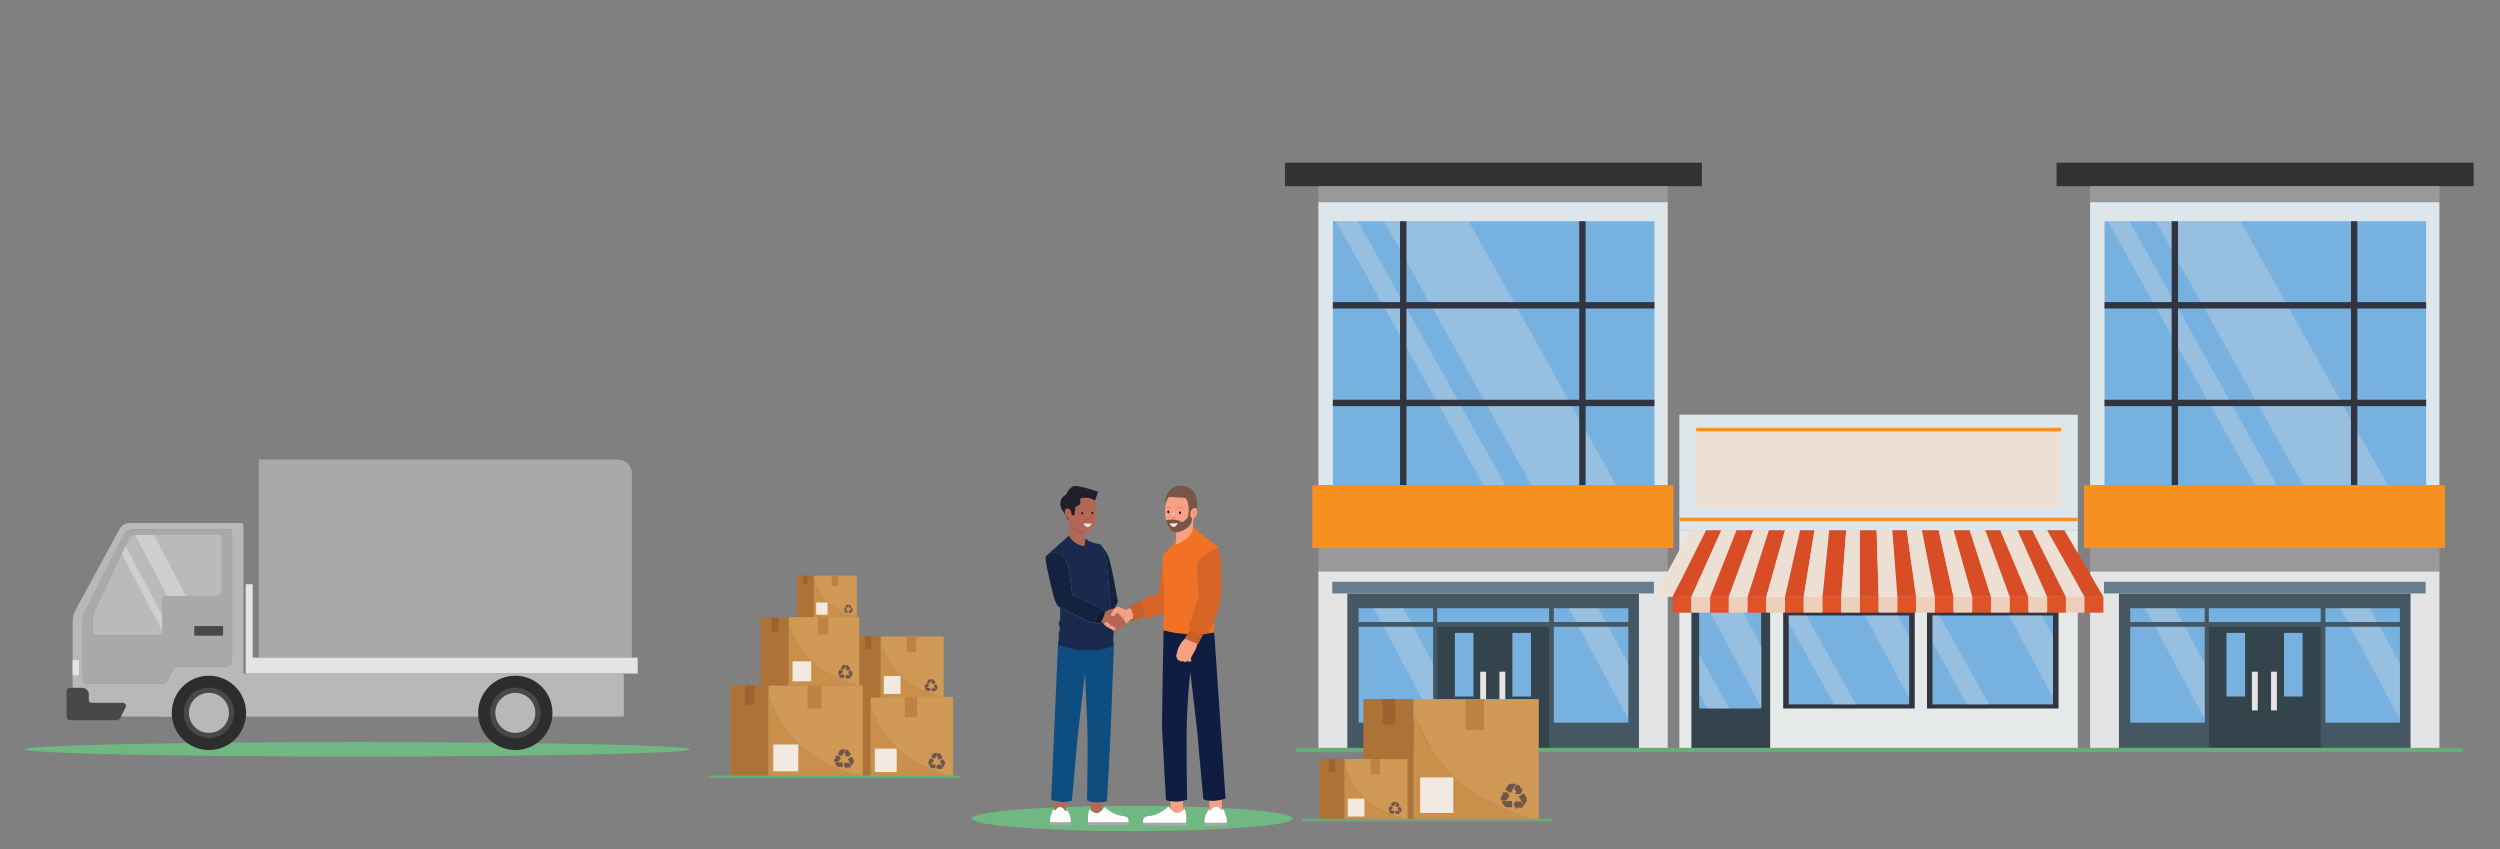 <?xml version="1.0" encoding="utf-8"?>
<!-- Generator: Adobe Illustrator 26.0.3, SVG Export Plug-In . SVG Version: 6.00 Build 0)  -->
<svg version="1.1" id="Layer_1" xmlns="http://www.w3.org/2000/svg" xmlns:xlink="http://www.w3.org/1999/xlink" x="0px" y="0px"
	 viewBox="0 0 2859.9 971.7" style="enable-background:new 0 0 2859.9 971.7;" xml:space="preserve">
<rect x="0" y="0" width="2859.9" height="971.7" fill="#808080" stroke="none"/>
<style type="text/css">
	.st0{fill:#70B782;}
	.st1{fill:#E4E4E4;}
	.st2{fill:#455762;}
	.st3{fill:#DDE7EB;}
	.st4{fill:#76B1E0;}
	.st5{opacity:0.3;fill:#E0E0DF;enable-background:new    ;}
	.st6{fill:#323232;}
	.st7{fill:#99999A;}
	.st8{fill:#32353F;}
	.st9{fill:#F6901E;}
	.st10{fill:#667D8B;}
	.st11{fill:#33444D;}
	.st12{fill:#E5E5E4;}
	.st13{fill:#EDCFBA;}
	.st14{fill:#E5EAE9;}
	.st15{fill:#ECDFD4;}
	.st16{fill:none;stroke:#F6901E;stroke-width:4;stroke-miterlimit:10;}
	.st17{fill:#E05326;}
	.st18{fill:#D94D26;}
	.st19{fill:none;stroke:#68AC7A;stroke-width:5;stroke-miterlimit:10;}
	.st20{fill:#AAA9AA;}
	.st21{fill:#B9B7B8;}
	.st22{fill:none;stroke:#2E368E;stroke-miterlimit:10;}
	.st23{fill:#494848;}
	.st24{opacity:0.46;fill:#FFFFFF;enable-background:new    ;}
	.st25{fill:#2D2D2D;}
	.st26{opacity:0.5;fill:#E4E4E4;enable-background:new    ;}
	.st27{fill:#D09955;}
	.st28{fill:#AC7236;}
	.st29{fill:#9E6230;}
	.st30{fill:#BD8244;}
	.st31{fill:#CA8F4B;}
	.st32{fill:#70554A;}
	.st33{fill:#F2E9E1;}
	.st34{fill:#B36755;}
	.st35{fill:#F27124;}
	.st36{fill:#F7A083;}
	.st37{fill:none;stroke:#F08F6F;stroke-width:2;stroke-linecap:round;stroke-miterlimit:10;}
	.st38{fill:#191818;}
	.st39{fill:#F2E9E7;}
	.st40{fill:#EB8968;}
	.st41{fill:#795548;}
	.st42{fill:none;}
	.st43{fill:none;stroke:#EB8765;stroke-width:0.75;stroke-linecap:round;stroke-linejoin:round;}
	.st44{fill:none;stroke:#A65F4F;stroke-linecap:round;stroke-miterlimit:10;}
	.st45{fill:#D37964;}
	.st46{fill:#9B594B;}
	.st47{fill:#A65F4F;}
	.st48{fill:none;stroke:#A65F4F;stroke-width:0.75;stroke-linecap:round;stroke-miterlimit:10;}
	.st49{fill:#0D4D80;}
	.st50{fill:#FFFFFF;}
	.st51{fill:#A6A8AB;}
	.st52{fill:#101D42;}
	.st53{fill:#13223F;}
	.st54{fill:#192A4E;}
	.st55{fill:#221F2C;}
	.st56{fill:#0E1A30;}
	.st57{fill:#F69979;}
	.st58{fill:#B04B26;}
	.st59{fill:#C95F28;}
	.st60{fill:#D86527;}
	.st61{fill:none;stroke:#68AC7A;stroke-width:3;stroke-miterlimit:10;}
</style>
<g id="Layer_1_00000001623779339551961160000004475846176523916704_">
	<ellipse class="st0" cx="408.5" cy="857.2" rx="380.8" ry="8.3"/>
	<ellipse class="st0" cx="1295.2" cy="936.3" rx="183.7" ry="14.5"/>
	<rect x="1508.2" y="653.5" class="st1" width="399.6" height="204.4"/>
	<rect x="1541.3" y="678.9" class="st2" width="333.6" height="179"/>
	<rect x="1508.2" y="231.2" class="st3" width="399.6" height="324"/>
	<rect x="1524.7" y="253.1" class="st4" width="367.9" height="302"/>
	<polygon class="st5" points="1848.9,555.2 1752,555.2 1583.3,253.1 1680.2,253.1 	"/>
	<polygon class="st5" points="1697.1,555.2 1722.1,555.2 1553.4,253.1 1528.4,253.1 	"/>
	<rect x="1469.9" y="186.1" class="st6" width="477" height="26.9"/>
	<rect x="1508.2" y="213" class="st7" width="399.6" height="18.2"/>
	<rect x="1508.2" y="627" class="st7" width="399.6" height="26.6"/>
	<rect x="1601.6" y="253.1" class="st8" width="7.3" height="302"/>
	<rect x="1806.6" y="253.1" class="st8" width="7.3" height="302"/>
	<rect x="1524.7" y="345.6" class="st8" width="367.9" height="7.3"/>
	<rect x="1524.7" y="457.3" class="st8" width="367.9" height="7.3"/>
	<rect x="1501.2" y="555.2" class="st9" width="413.1" height="71.8"/>
	<rect x="1524.1" y="665.5" class="st10" width="367.9" height="13.4"/>
	<rect x="1554.2" y="695.8" class="st4" width="85.2" height="15.8"/>
	<rect x="1554.2" y="717" class="st4" width="85.2" height="109.7"/>
	<polygon class="st5" points="1613.7,711.5 1579.7,711.5 1571.2,695.8 1605.3,695.8 	"/>
	<polygon class="st5" points="1639.4,759.5 1639.4,822.9 1582.6,717 1616.6,717 	"/>
	<rect x="1777.5" y="695.8" class="st4" width="85.2" height="15.8"/>
	<rect x="1777.5" y="717" class="st4" width="85.2" height="109.7"/>
	<polygon class="st5" points="1837,711.5 1803,711.5 1794.5,695.8 1828.6,695.8 	"/>
	<polygon class="st5" points="1862.7,759.5 1862.7,822.9 1805.9,717 1839.9,717 	"/>
	<rect x="1644.1" y="695.8" class="st4" width="128" height="15.8"/>
	<rect x="1644.1" y="717" class="st11" width="128" height="141"/>
	<rect x="1664.3" y="724" class="st4" width="21.3" height="72.8"/>
	<rect x="1730.1" y="724" class="st4" width="21.3" height="72.8"/>
	<rect x="1693.3" y="768.4" class="st12" width="6.7" height="44.3"/>
	<rect x="1715.3" y="768.4" class="st12" width="6.7" height="44.3"/>
	<rect x="2391" y="653.5" class="st1" width="399.6" height="204.4"/>
	<rect x="2424" y="678.9" class="st2" width="333.6" height="179"/>
	<rect x="2391" y="231.2" class="st3" width="399.6" height="324"/>
	<rect x="2407.5" y="253.1" class="st4" width="367.9" height="302"/>
	<polygon class="st5" points="2731.6,555.2 2634.7,555.2 2466.1,253.1 2562.9,253.1 	"/>
	<polygon class="st5" points="2579.8,555.2 2604.8,555.2 2436.1,253.1 2411.2,253.1 	"/>
	<rect x="2352.6" y="186.1" class="st6" width="477.1" height="26.9"/>
	<rect x="2391" y="213" class="st7" width="399.6" height="18.2"/>
	<rect x="2391" y="627" class="st7" width="399.6" height="26.6"/>
	<rect x="2484.3" y="253.1" class="st8" width="7.3" height="302"/>
	<rect x="2689.4" y="253.1" class="st8" width="7.3" height="302"/>
	<rect x="2407.5" y="345.6" class="st8" width="367.9" height="7.3"/>
	<rect x="2407.5" y="457.3" class="st8" width="367.9" height="7.3"/>
	<rect x="2383.9" y="555.2" class="st9" width="413.1" height="71.8"/>
	<rect x="2406.9" y="665.5" class="st10" width="367.9" height="13.4"/>
	<rect x="2436.9" y="695.8" class="st4" width="85.2" height="15.8"/>
	<rect x="2436.9" y="717" class="st4" width="85.2" height="109.7"/>
	<polygon class="st5" points="2496.5,711.5 2462.4,711.5 2454,695.8 2488,695.8 	"/>
	<polygon class="st5" points="2522.2,759.5 2522.2,822.9 2465.3,717 2499.4,717 	"/>
	<rect x="2660.2" y="695.8" class="st4" width="85.2" height="15.8"/>
	<rect x="2660.2" y="717" class="st4" width="85.2" height="109.7"/>
	<polygon class="st5" points="2719.8,711.5 2685.7,711.5 2677.2,695.8 2711.3,695.8 	"/>
	<polygon class="st5" points="2745.5,759.5 2745.5,822.9 2688.6,717 2722.7,717 	"/>
	<rect x="2526.8" y="695.8" class="st4" width="128" height="15.8"/>
	<rect x="2526.8" y="717" class="st11" width="128" height="141"/>
	<rect x="2547" y="724" class="st4" width="21.3" height="72.8"/>
	<rect x="2612.8" y="724" class="st4" width="21.3" height="72.8"/>
	<rect x="2576.1" y="768.4" class="st12" width="6.7" height="44.3"/>
	<rect x="2598" y="768.4" class="st12" width="6.7" height="44.3"/>
	<rect x="2125.3" y="682.1" class="st13" width="21.4" height="18.1"/>
	<rect x="1921.1" y="606.6" class="st14" width="455.8" height="251.3"/>
	<rect x="2204.4" y="699.5" class="st8" width="150.5" height="111"/>
	<rect x="2039.9" y="699.5" class="st8" width="150.5" height="111"/>
	<rect x="2046.2" y="704.1" class="st4" width="137.8" height="101.7"/>
	<rect x="2210.7" y="704.1" class="st4" width="137.8" height="101.7"/>
	<polygon class="st5" points="2184,728.3 2184,798.6 2133.3,704.1 2171,704.1 	"/>
	<polygon class="st5" points="2348.6,727.9 2348.6,798.1 2298.1,704.1 2335.8,704.1 	"/>
	<polygon class="st5" points="2123.2,805.8 2098.2,805.8 2046.2,712.7 2046.2,704.1 2066.4,704.1 	"/>
	<polygon class="st5" points="2275.4,805.8 2250.4,805.8 2210.7,734.8 2210.7,704.1 2218.6,704.1 	"/>
	<rect x="1934.9" y="699.5" class="st11" width="90.1" height="158.5"/>
	<rect x="1943.8" y="699.5" class="st4" width="70.9" height="111"/>
	<polygon class="st5" points="2015.2,739.7 2015.2,809.9 2014.8,809.2 1955.9,699.5 1993.6,699.5 2014.8,739 	"/>
	<polygon class="st5" points="1978.3,810.5 1953.4,810.5 1943.8,793.4 1943.8,748.7 	"/>
	<rect x="1921.1" y="474.4" class="st3" width="455.8" height="132.3"/>
	<rect x="1940.5" y="491.4" class="st15" width="417.3" height="88.8"/>
	<line class="st16" x1="1940.5" y1="491.4" x2="2357.8" y2="491.4"/>
	<line class="st16" x1="1921.1" y1="594.3" x2="2376.8" y2="594.3"/>
	<rect x="1913.4" y="682.8" class="st17" width="21.4" height="18.1"/>
	<rect x="1934.9" y="682.8" class="st13" width="21.4" height="18.1"/>
	<rect x="1956.3" y="682.8" class="st17" width="21.4" height="18.1"/>
	<rect x="1977.7" y="682.8" class="st13" width="21.4" height="18.1"/>
	<rect x="1999.2" y="682.8" class="st17" width="21.4" height="18.1"/>
	<rect x="2020.6" y="682.8" class="st13" width="21.4" height="18.1"/>
	<rect x="2042" y="682.8" class="st17" width="21.4" height="18.1"/>
	<rect x="2063.4" y="682.8" class="st13" width="21.4" height="18.1"/>
	<rect x="2084.9" y="682.8" class="st17" width="21.4" height="18.1"/>
	<rect x="2106.3" y="682.8" class="st13" width="21.4" height="18.1"/>
	<rect x="2127.7" y="682.8" class="st17" width="21.4" height="18.1"/>
	<rect x="2149.1" y="682.8" class="st13" width="21.4" height="18.1"/>
	<rect x="2170.6" y="682.8" class="st17" width="21.4" height="18.1"/>
	<rect x="2192" y="682.8" class="st13" width="21.4" height="18.1"/>
	<rect x="2213.4" y="682.8" class="st17" width="21.4" height="18.1"/>
	<rect x="2234.8" y="682.8" class="st13" width="21.4" height="18.1"/>
	<rect x="2256.2" y="682.8" class="st17" width="21.4" height="18.1"/>
	<rect x="2277.7" y="682.8" class="st13" width="21.4" height="18.1"/>
	<rect x="2299.1" y="682.8" class="st17" width="21.4" height="18.1"/>
	<rect x="2320.5" y="682.8" class="st13" width="21.4" height="18.1"/>
	<rect x="2341.9" y="682.8" class="st17" width="21.4" height="18.1"/>
	<rect x="2363.4" y="682.8" class="st13" width="21.4" height="18.1"/>
	<rect x="2384.8" y="682.8" class="st17" width="21.4" height="18.1"/>
	<polygon class="st15" points="1892,682.8 1933.5,606.6 1951.7,606.6 1913.4,682.8 	"/>
	<polygon class="st18" points="1951.7,606.6 1969.2,606.6 1934.9,682.8 1913.4,682.8 	"/>
	<polygon class="st15" points="1969.2,606.6 1986.5,606.6 1956.3,682.8 1934.9,682.8 	"/>
	<polygon class="st18" points="1986.5,606.6 2005.8,606.6 1977.7,682.8 1956.3,682.8 	"/>
	<polygon class="st15" points="2005.8,606.6 2023.5,606.6 1999.2,682.8 1977.7,682.8 	"/>
	<polygon class="st18" points="1999.2,682.8 2023.5,606.6 2042,606.6 2020.6,682.8 	"/>
	<polygon class="st15" points="2020.6,682.8 2042,606.6 2059.2,606.6 2042,682.8 	"/>
	<polygon class="st18" points="2042,682.8 2059.2,606.6 2075.7,606.6 2063.4,682.8 	"/>
	<polygon class="st15" points="2063.4,682.8 2075.7,606.6 2092.5,606.6 2084.9,682.8 	"/>
	<polygon class="st18" points="2084.9,682.8 2092.5,606.6 2112,606.6 2106.3,682.8 	"/>
	<polygon class="st15" points="2106.3,682.8 2112,606.6 2127.7,606.6 2127.7,682.8 	"/>
	<polygon class="st18" points="2127.7,682.8 2127.7,606.6 2146.8,606.6 2149.1,682.8 	"/>
	<polygon class="st15" points="2149.1,682.8 2146.8,606.6 2164.7,606.6 2170.6,682.8 	"/>
	<polygon class="st18" points="2170.6,682.8 2164.7,606.6 2181.3,606.6 2192,682.8 	"/>
	<polygon class="st15" points="2192,682.8 2181.3,606.6 2198.6,606.6 2213.4,682.8 	"/>
	<polygon class="st18" points="2213.4,682.8 2198.6,606.6 2217.8,606.6 2234.8,682.8 	"/>
	<polygon class="st15" points="2234.8,682.8 2217.8,606.6 2234.8,606.6 2256.2,682.8 	"/>
	<polygon class="st18" points="2256.2,682.8 2234.8,606.6 2253.4,606.6 2277.7,682.8 	"/>
	<polygon class="st15" points="2277.7,682.8 2253.4,606.6 2271.1,606.6 2299.1,682.8 	"/>
	<polygon class="st18" points="2299.1,682.8 2271.1,606.6 2288.4,606.6 2320.5,682.8 	"/>
	<polygon class="st15" points="2320.5,682.8 2288.4,606.6 2308,606.6 2341.9,682.8 	"/>
	<polygon class="st18" points="2341.9,682.8 2308,606.6 2325,606.6 2363.4,682.8 	"/>
	<polygon class="st15" points="2363.4,682.8 2325,606.6 2341.9,606.6 2384.8,682.8 	"/>
	<polygon class="st18" points="2384.8,682.8 2341.9,606.6 2361.6,606.6 2406.2,682.8 	"/>
	<line class="st19" x1="2817.2" y1="858" x2="1482.5" y2="858"/>
	<path class="st20" d="M295.9,525.7h411.3c8.6,0,15.6,7,15.6,15.6v211l0,0H295.9l0,0V525.7L295.9,525.7z"/>
	<polygon class="st1" points="729.5,752.3 729.5,770.5 281.1,770.5 281.1,668.3 289.1,668.3 289.1,752.3 	"/>
	<polygon class="st21" points="203.7,770.5 713.6,770.5 713.6,819.8 183.2,819.8 	"/>
	<rect x="224" y="718.2" class="st22" width="29.2" height="7.2"/>
	<path class="st21" d="M275.7,598.3H148.1c-4.7,0-9.1,2.6-11.3,6.7l-50.7,93.5c-2,3.6-3,7.7-3,11.8v109.4h195.4V601.1
		C278.5,599.5,277.2,598.3,275.7,598.3z M101.7,782.5c-3.9,0-7-3.1-7-7v-65.2c0-3.8,0.9-7.6,2.6-11l44.3-87.3
		c1.8-3.8,5.7-6.2,9.9-6.3h111.6c1.4,0,2.5,1.2,2.4,2.6c0,0,0,0,0,0v147c0,3.9-3.1,7-7,7h-55c-2.5,0-4.7,1.4-5.8,3.6l-5.9,12.1
		c-1.3,2.7-4.1,4.4-7.1,4.5H101.7z"/>
	<path class="st20" d="M263.1,605.6H151.5c-4.2,0.1-8,2.5-9.9,6.3l-44.3,87.3c-1.7,3.4-2.6,7.2-2.6,11v65.2c0,3.9,3.1,7,7,7h83
		c3,0,5.8-1.7,7.1-4.5l5.9-12.1c1.1-2.2,3.3-3.6,5.8-3.6h55c3.9,0,7-3.1,7-7v-147C265.6,606.9,264.5,605.7,263.1,605.6
		C263.1,605.6,263.1,605.6,263.1,605.6z M253.2,725.4H224v-7.2h29.2L253.2,725.4z M253.8,676.2c0,3.1-2.5,5.6-5.6,5.6c0,0,0,0,0,0
		h-58.8c-2.2,0-3.9,1.7-3.9,3.9l0,0v37c0,2.1-1.7,3.8-3.8,3.8c0,0,0,0,0,0h-71.9c-1.9,0-3.4-1.5-3.4-3.3c0,0,0,0,0,0V709
		c0-3.5,0.8-7,2.3-10.2l38.2-80.9c1.5-3.4,4.8-5.7,8.5-5.8h96.3c1.2,0.1,2.2,1.2,2.1,2.4L253.8,676.2z"/>
	<rect x="222.2" y="716.2" class="st23" width="33" height="11"/>
	<path class="st24" d="M253.8,614.5v61.6c0,3.1-2.5,5.6-5.6,5.6c0,0,0,0,0,0h-58.8c-2.2,0-3.9,1.7-3.9,3.9l0,0v37
		c0,2.1-1.7,3.8-3.8,3.8h-71.9c-1.9,0-3.4-1.5-3.4-3.4c0,0,0,0,0,0v-14.1c0-3.5,0.8-7,2.2-10.2l30.8-65.1l4.4-9.2l3.1-6.6
		c1.4-3.2,4.4-5.4,7.8-5.8c0.2,0,0.5,0,0.7,0h96.3C253,612.2,253.9,613.3,253.8,614.5z"/>
	<path class="st23" d="M143.7,809.3l-6,11.8c-0.9,1.7-2.6,2.8-4.5,2.8H80.3c-2.3,0-4.1-1.9-4.1-4.1l0,0v-29.1c0-2.2,1.8-3.9,3.9-3.9
		H94c4.2,0,7.6,3.4,7.6,7.6v6.5c0,0.1,0,0.2,0,0.3c0.2,1.6,1.5,2.8,3.2,2.8h35.6c2.1,0,3.7,1.6,3.8,3.7
		C144.1,808.2,144,808.8,143.7,809.3z"/>
	<rect x="83.1" y="755.2" class="st1" width="7.2" height="17.3"/>
	<circle class="st25" cx="239" cy="815.5" r="42.5"/>
	<polygon class="st26" points="212.8,681.8 191.4,681.8 154.7,612.1 154.7,612.1 176.1,612.1 	"/>
	
		<ellipse transform="matrix(0.995 -9.853765e-02 9.853765e-02 0.995 -79.194 27.523)" class="st23" cx="239" cy="815.5" rx="28.9" ry="28.9"/>
	<circle class="st21" cx="239" cy="815.5" r="22.9"/>
	<circle class="st25" cx="589.5" cy="815.5" r="42.5"/>
	<circle class="st23" cx="589.5" cy="815.5" r="28.9"/>
	<circle class="st21" cx="589.5" cy="815.5" r="22.9"/>
	<path class="st27" d="M1760.3,799.7v138.6h-3c-26-7.9-74.7-26-102.2-57.8c-14.8-17.1-25.5-37.5-25.5-37.5
		c-5-9.7-9.3-19.8-12.6-30.2v-13L1760.3,799.7z"/>
	<rect x="1559.7" y="799.7" class="st28" width="57.3" height="138.6"/>
	<rect x="1581.7" y="799.7" class="st29" width="14.4" height="29.2"/>
	<rect x="1676.5" y="799.7" class="st30" width="21.2" height="35.2"/>
	<path class="st31" d="M1757.3,938.2H1617V812.7c3.3,10.4,7.6,20.5,12.6,30.2c0,0,10.6,20.4,25.5,37.5
		C1682.7,912.2,1731.3,930.4,1757.3,938.2z"/>
	<path class="st32" d="M1727.3,911.9c-0.1,0.1-0.2,0-0.4,0s-0.5-0.3-0.8-0.4c-0.4-0.2-0.4-0.2-0.7,0.2c-0.1,0.2-0.2,0.4-0.3,0.6
		l-0.4,0.7c-0.1,0.1-0.2,0.3-0.2,0.4c-0.3,0.4-0.5,0.9-0.8,1.3c-0.1,0.1-0.1,0.2-0.2,0.3c-0.1,0.2-0.2,0.4-0.3,0.6
		c0,0.1-0.1,0.2-0.3,0.2c-0.5,0-1,0-1.6,0h-1.1c-0.8,0.1-1.6-0.1-2.3-0.4c0,0-0.1,0-0.1,0c-0.1,0-0.1-0.1-0.2-0.1
		c-0.3-0.2-0.5-0.4-0.7-0.7c-0.5-0.6-0.5-1.4-0.1-2l0,0l0.8-1.4l0.3-0.5l0,0l1.6-2.9c0.1-0.2,0.1-0.3-0.1-0.4
		c-0.4-0.2-0.7-0.4-1.1-0.6c-0.1,0-0.2-0.1-0.2-0.2s0-0.1,0.1-0.1h0.5l5.3-0.2h0.3c0.1,0,0.3,0.1,0.3,0.2l0.1,0.2l0.1,0.2
		c0.1,0.1,0.1,0.2,0.1,0.2c0.2,0.3,0.3,0.7,0.5,1l0.2,0.3c0,0.1,0.1,0.1,0.1,0.2l0,0l0.5,0.9l0.2,0.3c0.2,0.3,0.3,0.6,0.5,0.9
		c0,0.1,0,0.1,0.1,0.2c0.1,0.2,0.2,0.4,0.3,0.6v0.1v0.1C1727.3,911.8,1727.3,911.9,1727.3,911.9z"/>
	<path class="st32" d="M1733.2,907.3c0-0.2,0.1-0.2,0.2-0.3l0.8-0.4c0.4-0.2,0.4-0.2,0.2-0.6c-0.1-0.2-0.2-0.4-0.3-0.5
		s-0.3-0.5-0.4-0.7s-0.2-0.3-0.2-0.4c-0.2-0.5-0.5-0.9-0.8-1.3c-0.1-0.1-0.1-0.2-0.2-0.3c-0.1-0.2-0.2-0.4-0.3-0.6
		c-0.1-0.1-0.1-0.2-0.1-0.3c0.2-0.5,0.5-0.9,0.8-1.3l0.1-0.1c0.2-0.3,0.3-0.6,0.5-0.8c0.3-0.7,0.9-1.3,1.5-1.8h0.1
		c0.1,0,0.1-0.1,0.2-0.1c0.3-0.1,0.6-0.2,0.9-0.2c0.7-0.1,1.4,0.3,1.8,0.9l0,0l0.8,1.3c0.1,0.2,0.2,0.3,0.3,0.5l0,0l1.7,2.8
		c0.1,0.2,0.2,0.2,0.4,0.1c0.3-0.2,0.7-0.4,1-0.6c0.1,0,0.2-0.1,0.3,0c0,0,0,0.1,0,0.1l0,0c0,0.1,0,0.1-0.1,0.2l-0.1,0.1
		c0,0-0.1,0.1-0.1,0.1l-2.4,4.7c0,0.1-0.1,0.1-0.1,0.2v0.1l0,0c-0.1,0.1-0.2,0.2-0.3,0.2h-0.7l-1.1-0.1h-0.3h-0.3h-1.1h-0.4
		c-0.3,0-0.7,0-1,0h-0.2h-0.6h-0.2c-0.1,0-0.2-0.1-0.2-0.3C1733.2,907.4,1733.2,907.4,1733.2,907.3z"/>
	<path class="st32" d="M1734.7,915.4c0.1,0.1,0.1,0.2,0.1,0.3s0,0.6,0,0.9c0,0.5,0,0.5,0.5,0.5h1.5c0.2,0,0.3,0,0.5,0
		c0.5,0,1,0,1.6,0c0.1,0,0.3,0,0.4,0h0.7c0.1,0,0.2,0,0.3,0.1c0.3,0.5,0.5,0.9,0.8,1.3v0.1c0.2,0.3,0.3,0.6,0.5,0.8
		c0.4,0.7,0.7,1.4,0.8,2.2v0.1c0,0.1,0,0.2,0,0.2c-0.1,0.3-0.1,0.6-0.2,0.9c-0.3,0.7-0.9,1.1-1.6,1.1h-2.1l0,0h-3.3
		c-0.2,0-0.3,0.1-0.3,0.3c0,0.4,0,0.8,0,1.2c0,0.1,0,0.2-0.1,0.3c0,0-0.1,0-0.1,0l0,0c0,0-0.1-0.1-0.1-0.1c0,0,0-0.1-0.1-0.1
		l-0.1-0.1l-2.8-4.5l-0.1-0.2l0,0l0,0c-0.1-0.1-0.1-0.3,0-0.4l0.1-0.2c0-0.1,0.1-0.1,0.1-0.2c0-0.1,0.1-0.2,0.1-0.2l0.6-0.9l0.2-0.3
		c0-0.1,0.1-0.1,0.1-0.2l0,0l0.6-0.9l0.2-0.3c0.2-0.3,0.3-0.6,0.6-0.9l0.1-0.2c0.1-0.2,0.2-0.3,0.3-0.5v-0.1l0,0
		C1734.4,915.5,1734.5,915.4,1734.7,915.4C1734.7,915.4,1734.7,915.4,1734.7,915.4z"/>
	<path class="st32" d="M1721.4,915.8L1721.4,915.8z"/>
	<path class="st32" d="M1718.6,906.6L1718.6,906.6z"/>
	<path class="st32" d="M1725.5,908.1l-0.7-1.4l0.1,0.2c0.1,0.1,0.1,0.2,0.1,0.2C1725.1,907.5,1725.3,907.8,1725.5,908.1z"/>
	<path class="st32" d="M1727,911l-0.6-1.1c0.2,0.3,0.3,0.6,0.5,0.9C1726.9,910.9,1727,910.9,1727,911z"/>
	<path class="st32" d="M1727.3,911.7L1727.3,911.7L1727.3,911.7L1727.3,911.7z"/>
	<path class="st32" d="M1729.6,916.4h-8.7c-0.9,0-1.8,0-2.6-0.2l-0.4-0.1c-0.1,0-0.2-0.1-0.3,0c0,0.1,0,0.2,0.1,0.3
		c0.2,0.3,0.3,0.5,0.4,0.8s0.2,0.4,0.4,0.7c0,0,0,0.1,0.1,0.1l0,0l0,0c0.2,0.5,1.7,3.7,2.9,4.5l0,0c1.1,0.7,2.4,1.1,3.8,1
		c0.5,0,1,0,1.7,0h0.3c0.7,0,1.5,0,2.2,0c0.1,0,0.2,0,0.2-0.1c0.1-0.1,0.1-0.2,0.1-0.3v-6.4C1729.8,916.5,1729.7,916.5,1729.6,916.4
		z"/>
	<path class="st32" d="M1728.3,907.1l0.1-0.2l0.1-0.1l0,0l4.1-7.3c0.4-0.8,0.9-1.5,1.5-2.2l0.3-0.3c0.1-0.1,0.2-0.1,0.1-0.3
		c-0.1-0.1-0.2-0.1-0.3-0.1h-0.9c-0.2,0-0.5,0-0.8,0h-0.2c-0.5,0-4-0.4-5.4,0.3l0,0c-1.2,0.6-2.1,1.6-2.7,2.8
		c-0.2,0.4-0.5,0.9-0.8,1.4l-0.2,0.3c-0.4,0.6-0.7,1.3-1.1,1.9c0,0.1,0,0.2,0,0.2c0.1,0.1,0.1,0.2,0.2,0.2l5.6,3.2
		C1728.1,907.1,1728.2,907.1,1728.3,907.1z"/>
	<path class="st32" d="M1737.4,911.2l0.1,0.2c0,0,0,0.1,0.1,0.1l0,0l4.2,7.2c0.5,0.7,0.8,1.5,1.1,2.4c0,0.1,0.1,0.3,0.1,0.4
		s0,0.2,0.2,0.2s0.2-0.2,0.2-0.2c0.2-0.3,0.3-0.5,0.4-0.8s0.2-0.4,0.4-0.7c0,0,0-0.1,0-0.1l0,0l0,0c0.3-0.4,2.4-3.3,2.5-4.8l0,0
		c0.1-1.3-0.3-2.7-1.1-3.8c-0.2-0.4-0.5-0.9-0.8-1.4l-0.2-0.3c-0.3-0.7-0.7-1.3-1.1-1.9c0-0.1-0.1-0.1-0.2-0.1c-0.1,0-0.2,0-0.3,0.1
		l-5.5,3.2C1737.4,911.1,1737.4,911.2,1737.4,911.2z"/>
	<rect x="1624.6" y="889.3" class="st33" width="37.9" height="40.7"/>
	<path class="st27" d="M1090.3,797.3v91.3h-2c-17.1-5.2-49.2-17.2-67.4-38.1c-6.4-7.7-12-15.9-16.8-24.7c-3.3-6.4-6.1-13-8.3-19.9
		v-8.6H1090.3z"/>
	<rect x="958.1" y="797.3" class="st28" width="37.8" height="91.3"/>
	<rect x="972.6" y="797.3" class="st29" width="9.5" height="19.3"/>
	<rect x="1035" y="797.3" class="st30" width="14" height="23.2"/>
	<path class="st31" d="M1088.3,888.6h-92.5v-82.7c2.2,6.9,5,13.5,8.3,19.9c4.7,8.8,10.4,17.1,16.8,24.7
		C1039.1,871.5,1071.2,883.4,1088.3,888.6z"/>
	<path class="st32" d="M1068.5,871.3c-0.1,0.1-0.2,0-0.2,0l-0.5-0.3c-0.3-0.2-0.3-0.2-0.4,0.1l-0.2,0.4c-0.1,0.2-0.2,0.3-0.3,0.5
		s-0.1,0.2-0.2,0.3c-0.2,0.3-0.3,0.6-0.5,0.9c0,0.1-0.1,0.2-0.1,0.2c-0.1,0.1-0.1,0.3-0.2,0.4c0,0.1-0.1,0.1-0.2,0.2h-1.7
		c-0.5,0-1.1,0-1.5-0.2h-0.1c-0.1,0-0.1-0.1-0.1-0.1c-0.2-0.1-0.3-0.3-0.5-0.5c-0.3-0.4-0.3-0.9-0.1-1.3l0,0l0.5-0.9l0.2-0.3l0,0
		l1.1-1.9c0.1-0.1,0-0.2-0.1-0.2s-0.5-0.3-0.7-0.4c-0.1,0-0.1-0.1-0.1-0.1c0,0,0,0,0-0.1h0.3l3.5-0.2h0.2c0.1,0,0.2,0,0.2,0.1
		l0.1,0.1l0.1,0.1l0.1,0.2l0.3,0.7c0,0.1,0.1,0.1,0.1,0.2c0,0,0.1,0.1,0.1,0.1l0,0l0.3,0.6l0.1,0.2c0.1,0.2,0.2,0.4,0.3,0.6
		c0,0,0,0.1,0,0.1l0.2,0.4v0l0,0C1068.5,871.2,1068.5,871.2,1068.5,871.3z"/>
	<path class="st32" d="M1072.4,868.3c0-0.1,0.1-0.2,0.2-0.2l0.5-0.3c0.3-0.2,0.3-0.2,0.1-0.4s-0.2-0.2-0.2-0.4l-0.3-0.5
		c0-0.1-0.1-0.2-0.2-0.3c-0.2-0.3-0.3-0.6-0.5-0.9c0-0.1-0.1-0.2-0.1-0.2c-0.1-0.1-0.2-0.3-0.2-0.4c0-0.1,0-0.2,0-0.2
		c0.2-0.3,0.3-0.6,0.5-0.9v-0.1l0.3-0.5c0.2-0.5,0.6-0.9,1-1.2l0,0l0.2-0.1c0.2-0.1,0.4-0.1,0.6-0.2c0.5-0.1,0.9,0.2,1.2,0.6l0,0
		l0.5,0.9l0.2,0.3l0,0l1.1,1.9c0.1,0.1,0.2,0.1,0.3,0.1s0.5-0.3,0.7-0.4c0,0,0.1-0.1,0.2,0c0,0,0,0,0,0.1l0,0c0,0,0,0.1,0,0.1v0.1
		v0.1l-1.6,3.1c0,0,0,0.1-0.1,0.1s0,0,0,0l0,0c0,0.1-0.1,0.1-0.2,0.1h-0.5h-0.7h-0.4h-0.7h-0.2c-0.2,0-0.4,0-0.7,0h-0.1h-0.4h-0.1
		c-0.1,0-0.2,0-0.2,0C1072.4,868.4,1072.4,868.3,1072.4,868.3L1072.4,868.3z"/>
	<path class="st32" d="M1073.4,873.6c0.1,0,0.1,0.1,0.1,0.2s0,0.4,0,0.6s0,0.3,0.3,0.3h2.3c0.1,0,0.2,0,0.3,0h0.4
		c0.1,0,0.2,0,0.2,0.1l0.5,0.9v0.1l0.3,0.6c0.3,0.4,0.5,0.9,0.6,1.5c0,0,0,0,0,0.1c0,0.1,0,0.1,0,0.2c0,0.2-0.1,0.4-0.2,0.6
		c-0.2,0.7-1.1,0.7-1.1,0.7h-3.6c-0.1,0-0.2,0.1-0.2,0.2v0.8c0,0.1,0,0.2-0.1,0.2c0,0,0,0-0.1,0l0,0c0,0,0-0.1-0.1-0.1v-0.1v-0.1
		l-1.8-2.9l-0.1-0.1l0,0l0,0c-0.1-0.1-0.1-0.2,0-0.2l0.1-0.1l0.1-0.1l0.1-0.2c0.1-0.2,0.3-0.4,0.4-0.6l0.1-0.2l0.1-0.1l0,0l0.4-0.6
		l0.1-0.2c0.1-0.2,0.2-0.4,0.4-0.6l0.1-0.1c0.1-0.1,0.2-0.2,0.2-0.3v0l0,0C1073.3,873.6,1073.3,873.6,1073.4,873.6z"/>
	<path class="st32" d="M1064.6,873.9L1064.6,873.9z"/>
	<path class="st32" d="M1062.8,867.8L1062.8,867.8z"/>
	<path class="st32" d="M1067.3,868.8l-0.5-0.9l0.1,0.1l0.1,0.2L1067.3,868.8z"/>
	<path class="st32" d="M1068.3,870.7l-0.4-0.7c0.1,0.2,0.2,0.4,0.3,0.6C1068.3,870.6,1068.3,870.6,1068.3,870.7z"/>
	<path class="st32" d="M1068.5,871.1L1068.5,871.1L1068.5,871.1z"/>
	<path class="st32" d="M1070.1,874.3h-5.7c-0.6,0-1.2,0-1.7-0.1c-0.1,0-0.2-0.1-0.2-0.1c-0.1,0-0.1-0.1-0.2,0c0,0.1,0,0.1,0.1,0.2
		c0.1,0.2,0.2,0.3,0.3,0.5s0.2,0.3,0.2,0.4l0,0l0,0l0,0c0.1,0.3,1.1,2.4,1.9,3l0,0c0.7,0.5,1.6,0.7,2.5,0.6h1.3c0.5,0,1,0,1.4,0
		c0.1,0,0.1,0,0.1-0.1c0-0.1,0-0.1,0-0.2v-4.1C1070.1,874.3,1070.1,874.3,1070.1,874.3z"/>
	<path class="st32" d="M1069.2,868.1l0.1-0.1c0,0,0,0,0-0.1l0,0l2.7-4.8c0.3-0.5,0.6-1,1-1.4l0.2-0.2c0.1,0,0.1-0.1,0.1-0.2
		c-0.1,0-0.1,0-0.2,0h-1.2c-1.2-0.2-2.4-0.1-3.6,0.2l0,0c-0.8,0.4-1.4,1.1-1.8,1.8l-0.5,1l-0.1,0.2c-0.2,0.4-0.5,0.8-0.7,1.3
		c0,0,0,0.1,0,0.1c0,0.1,0.1,0.1,0.2,0.2l3.7,2.1C1069,868.2,1069.1,868.1,1069.2,868.1z"/>
	<path class="st32" d="M1075.2,870.8l0.1,0.1c0,0,0,0,0,0.1l0,0l2.8,4.8c0.3,0.5,0.6,1,0.8,1.6c0,0.1,0,0.2,0,0.3s0,0.1,0.1,0.2
		c0.1,0,0.1-0.1,0.1-0.2c0.1-0.2,0.2-0.3,0.3-0.5s0.2-0.3,0.2-0.4v-0.1l0,0l0,0c0.7-0.9,1.3-2,1.6-3.2l0,0c0-0.9-0.2-1.7-0.7-2.5
		c-0.2-0.3-0.3-0.6-0.6-1l-0.1-0.2c-0.2-0.4-0.5-0.8-0.7-1.3c0,0-0.1-0.1-0.1-0.1c-0.1,0-0.1,0-0.2,0.1l-3.7,2.1
		C1075.1,870.8,1075.1,870.8,1075.2,870.8z"/>
	<rect x="1000.8" y="856.4" class="st33" width="25" height="26.8"/>
	<path class="st27" d="M1079.5,728.1V798h-1.5c-13.1-4-37.6-13.1-51.5-29.2c-4.9-5.9-9.2-12.2-12.8-18.9c-2.6-4.9-4.7-10-6.4-15.2
		v-6.6L1079.5,728.1z"/>
	<rect x="978.5" y="728.1" class="st28" width="28.9" height="69.8"/>
	<rect x="989.6" y="728.1" class="st29" width="7.3" height="14.7"/>
	<rect x="1037.3" y="728.1" class="st30" width="10.7" height="17.7"/>
	<path class="st31" d="M1078.1,798h-70.7v-63.3c1.7,5.2,3.8,10.3,6.4,15.2c3.6,6.7,7.9,13.1,12.8,18.9
		C1040.4,784.8,1065,794,1078.1,798z"/>
	<path class="st32" d="M1062.9,784.7c-0.1,0-0.1,0-0.2,0s-0.2-0.2-0.4-0.2s-0.2-0.1-0.3,0.1l-0.2,0.3l-0.2,0.4
		c0,0.1-0.1,0.1-0.1,0.2c-0.1,0.2-0.3,0.5-0.4,0.7c0,0.1-0.1,0.1-0.1,0.2l-0.2,0.3c0,0-0.1,0.1-0.1,0.1h-1.3c-0.4,0-0.8,0-1.2-0.2
		l0,0l-0.1-0.1c-0.1-0.1-0.2-0.2-0.3-0.3c-0.2-0.3-0.3-0.7-0.1-1l0,0l0.4-0.7c0-0.1,0.1-0.2,0.1-0.2l0,0l0.8-1.5
		c0.1-0.1,0-0.1,0-0.2l-0.5-0.3c0,0-0.1,0-0.1-0.1l0,0h0.2l2.7-0.1h0.2c0.1,0,0.1,0,0.2,0.1l0.1,0.1v0.1c0,0,0.1,0.1,0.1,0.1
		c0.1,0.2,0.2,0.3,0.3,0.5l0.1,0.2l0.1,0.1l0,0l0.2,0.5l0.1,0.2c0.1,0.2,0.2,0.3,0.2,0.5c0,0,0,0.1,0,0.1c0,0.1,0.1,0.2,0.1,0.3l0,0
		l0,0C1062.9,784.6,1062.9,784.6,1062.9,784.7z"/>
	<path class="st32" d="M1065.9,782.4c0-0.1,0-0.1,0.1-0.2s0.2-0.2,0.4-0.2s0.2-0.1,0.1-0.3l-0.2-0.3c-0.1-0.1-0.1-0.2-0.2-0.4
		s-0.1-0.1-0.1-0.2c-0.1-0.2-0.3-0.5-0.4-0.7c0-0.1-0.1-0.1-0.1-0.2l-0.2-0.3c0-0.1,0-0.1,0-0.2l0.4-0.7v0l0.2-0.4
		c0.2-0.4,0.4-0.7,0.8-0.9l0,0h0.1c0.2-0.1,0.3-0.1,0.5-0.1c0.4,0,0.7,0.1,0.9,0.4l0,0l0.4,0.7l0.1,0.2l0,0l0.8,1.4
		c0,0.1,0.1,0.1,0.2,0s0.3-0.2,0.5-0.3s0.1-0.1,0.1,0s0,0,0,0l0,0c0,0,0,0.1,0,0.1c0,0,0,0,0,0.1v0.1l-1.2,2.3c0,0,0,0.1-0.1,0.1
		l0,0l0,0c0,0.1-0.1,0.1-0.2,0.1h-0.3h-0.6h-0.3h-0.5h-0.3h-0.5h-0.1h-0.3h-0.1C1065.9,782.6,1065.9,782.5,1065.9,782.4
		C1065.9,782.4,1065.9,782.4,1065.9,782.4z"/>
	<path class="st32" d="M1066.7,786.4c0.1,0,0.1,0.1,0.1,0.2c0,0.2,0,0.3,0,0.4s0,0.2,0.2,0.2h2.3c0.1,0,0.1,0,0.2,0.1
		c0.1,0.2,0.3,0.5,0.4,0.7v0l0.2,0.4c0.2,0.3,0.4,0.7,0.4,1.1l0,0c0,0,0,0.1,0,0.1c0,0.2-0.1,0.3-0.1,0.5c-0.1,0.3-0.5,0.5-0.8,0.5
		h-2.7c-0.1,0-0.1,0-0.1,0.1s0,0.4,0,0.6c0,0,0,0.1-0.1,0.1l0,0l0,0v-0.1l0,0c0,0,0,0,0-0.1l-1.4-2.2l-0.1-0.1l0,0l0,0
		c0-0.1,0-0.1,0-0.2l0.1-0.1v-0.1l0.1-0.1c0.1-0.2,0.2-0.3,0.3-0.5l0.1-0.1l0.1-0.1l0,0l0.3-0.4l0.1-0.2c0.1-0.2,0.2-0.3,0.3-0.4
		c0,0,0-0.1,0-0.1l0.2-0.3l0,0l0,0C1066.6,786.5,1066.6,786.5,1066.7,786.4z"/>
	<path class="st32" d="M1059.9,786.7L1059.9,786.7z"/>
	<path class="st32" d="M1058.5,782L1058.5,782z"/>
	<path class="st32" d="M1062,782.8l-0.4-0.7v0.1c0,0,0.1,0.1,0.1,0.1C1061.8,782.5,1061.9,782.6,1062,782.8z"/>
	<path class="st32" d="M1062.8,784.2l-0.3-0.5C1062.5,783.8,1062.6,784,1062.8,784.2C1062.7,784.2,1062.7,784.2,1062.8,784.2z"/>
	<path class="st32" d="M1062.9,784.6L1062.9,784.6L1062.9,784.6z"/>
	<path class="st32" d="M1064.1,787h-4.4c-0.4,0-0.9,0-1.3-0.1l-0.2-0.1c0,0-0.1,0-0.2,0c0,0,0,0.1,0,0.2c0.1,0.1,0.2,0.3,0.2,0.4
		s0.1,0.2,0.2,0.3l0,0l0,0l0,0c0.4,0.9,0.9,1.6,1.5,2.3l0,0c0.6,0.4,1.2,0.5,1.9,0.5h1c0.4,0,0.7,0,1.1,0c0,0,0.1,0,0.1,0
		c0-0.1,0-0.1,0-0.2L1064.1,787C1064.1,787,1064.1,787,1064.1,787z"/>
	<path class="st32" d="M1063.4,782.2L1063.4,782.2L1063.4,782.2L1063.4,782.2l2.2-3.8c0.2-0.4,0.5-0.8,0.7-1.1l0.2-0.1
		c0,0,0.1-0.1,0.1-0.1c-0.1,0-0.1,0-0.2,0h-0.9c-0.9-0.1-1.8-0.1-2.7,0.2l0,0c-0.6,0.3-1.1,0.8-1.4,1.4c-0.1,0.2-0.3,0.5-0.4,0.7
		l-0.1,0.1c-0.2,0.3-0.4,0.7-0.6,1c0,0,0,0.1,0,0.1c0,0,0.1,0.1,0.1,0.1l2.8,1.6C1063.3,782.4,1063.4,782.4,1063.4,782.2
		C1063.4,782.3,1063.4,782.3,1063.4,782.2z"/>
	<path class="st32" d="M1068,784.4L1068,784.4c0.1,0.1,0.1,0.1,0.1,0.2l0,0l2.1,3.7c0.2,0.4,0.4,0.8,0.6,1.2c0,0.1,0,0.1,0,0.2
		c0,0,0,0.1,0.1,0.1c0,0,0.1-0.1,0.1-0.1c0.1-0.1,0.1-0.3,0.2-0.4c0-0.1,0.1-0.2,0.2-0.3l0,0l0,0c0.6-0.7,1-1.5,1.2-2.4l0,0
		c0-0.7-0.2-1.3-0.5-1.9l-0.4-0.7l-0.1-0.1c-0.2-0.3-0.4-0.6-0.6-1c0,0-0.1-0.1-0.1-0.1c-0.1,0-0.1,0-0.2,0l-2.8,1.6
		C1067.9,784.3,1068,784.3,1068,784.4z"/>
	<rect x="1011.1" y="773.3" class="st33" width="19.1" height="20.5"/>
	<path class="st27" d="M1610.2,868.4v69.8h-1.5c-13.1-4-37.6-13.1-51.5-29.2c-4.9-5.8-9.2-12.2-12.8-18.9c-2.6-4.9-4.7-10-6.4-15.2
		v-6.6L1610.2,868.4z"/>
	<rect x="1509.1" y="868.4" class="st28" width="28.9" height="69.8"/>
	<rect x="1520.2" y="868.4" class="st29" width="7.3" height="14.7"/>
	<rect x="1568" y="868.4" class="st30" width="10.7" height="17.7"/>
	<path class="st31" d="M1608.7,938.2H1538V875c1.7,5.2,3.8,10.3,6.4,15.2c3.6,6.7,7.9,13.1,12.8,18.9
		C1571.1,925.1,1595.6,934.3,1608.7,938.2z"/>
	<path class="st32" d="M1593.6,925c-0.1,0-0.1,0-0.2,0l-0.4-0.2c-0.2-0.1-0.2-0.1-0.3,0.1c0,0.1-0.1,0.2-0.2,0.3l-0.2,0.4
		c0,0.1-0.1,0.2-0.1,0.2c-0.1,0.2-0.3,0.5-0.4,0.7c0,0.1-0.1,0.1-0.1,0.2c-0.1,0.1-0.1,0.2-0.2,0.3c0,0.1-0.1,0.1-0.1,0.1h-1.3
		c-0.4,0-0.8,0-1.2-0.2l0,0c0,0-0.1,0-0.1-0.1c-0.1-0.1-0.2-0.2-0.3-0.3c-0.2-0.3-0.3-0.7-0.1-1l0,0l0.4-0.7l0.1-0.2l0,0l0.8-1.5
		c0.1-0.1,0-0.2,0-0.2s-0.4-0.2-0.5-0.3s-0.1,0-0.1-0.1s0,0,0,0h0.2l2.7-0.1h0.2c0.1,0,0.1,0,0.2,0.1v0.1v0.1l0.1,0.1
		c0.1,0.2,0.2,0.3,0.3,0.5l0.1,0.2l0.1,0.1l0,0l0.2,0.5l0.1,0.2l0.2,0.5c0,0,0,0.1,0,0.1c0,0.1,0.1,0.2,0.1,0.3l0,0l0,0
		C1593.5,924.9,1593.6,924.9,1593.6,925z"/>
	<path class="st32" d="M1596.6,922.7c0-0.1,0.1-0.1,0.1-0.1l0.4-0.2c0.2-0.1,0.2-0.1,0.1-0.3l-0.2-0.3l-0.2-0.4l-0.1-0.2
		c-0.1-0.2-0.3-0.5-0.4-0.7c0-0.1-0.1-0.1-0.1-0.2c-0.1-0.1-0.1-0.2-0.2-0.3c0-0.1,0-0.1,0-0.2c0.1-0.2,0.2-0.5,0.4-0.7l0,0l0.3-0.4
		c0.2-0.4,0.4-0.7,0.7-0.9l0,0l0.1-0.1c0.2-0.1,0.3-0.1,0.5-0.1c0.4,0,0.7,0.1,0.9,0.4l0,0l0.4,0.7c0,0.1,0.1,0.2,0.1,0.2l0,0
		l0.8,1.4c0,0.1,0.1,0.1,0.2,0s0.3-0.2,0.5-0.3s0.1-0.1,0.1,0c0,0,0,0,0,0.1l0,0v0.1v0.1v0.1l-1.2,2.4c0,0,0,0.1,0,0.1l0,0l0,0
		c0,0.1-0.1,0.1-0.2,0.1h-0.3h-0.6h-0.3h-0.5h-0.2c-0.2,0-0.3,0-0.5,0h-0.1h-0.3h-0.1C1596.8,922.9,1596.6,922.7,1596.6,922.7z"/>
	<path class="st32" d="M1597.3,926.7c0.1,0,0.1,0.1,0.1,0.2s0,0.3,0,0.4s0,0.2,0.2,0.2h2.3c0.1,0,0.1,0,0.2,0.1l0.4,0.7l0,0
		c0.1,0.1,0.2,0.3,0.2,0.4c0.2,0.3,0.4,0.7,0.4,1.1v0.1c0,0,0,0.1,0,0.1c0,0.2-0.1,0.3-0.1,0.5c-0.1,0.3-0.5,0.5-0.8,0.5h-2.7
		c-0.1,0-0.1,0-0.1,0.2s0,0.4,0,0.6c0,0,0,0.1,0,0.1l0,0l0,0V932v-0.1c0,0,0,0,0-0.1l-1.4-2.2l-0.1-0.1l0,0l0,0c0-0.1,0-0.1,0-0.2
		v-0.1c0,0,0-0.1,0-0.1l0.1-0.1c0.1-0.2,0.2-0.3,0.3-0.5l0.1-0.1l0.1-0.1l0,0l0.3-0.5l0.1-0.2c0.1-0.1,0.2-0.3,0.3-0.4l0.1-0.1
		c0.1-0.1,0.1-0.2,0.2-0.3l0,0l0,0C1597.3,926.9,1597.3,926.8,1597.3,926.7C1597.3,926.7,1597.3,926.7,1597.3,926.7z"/>
	<path class="st32" d="M1590.6,927L1590.6,927z"/>
	<path class="st32" d="M1589.2,922.3L1589.2,922.3z"/>
	<path class="st32" d="M1592.7,923.1l-0.4-0.7v0.1l0.1,0.1C1592.5,922.7,1592.6,922.9,1592.7,923.1z"/>
	<path class="st32" d="M1593.4,924.5l-0.3-0.5L1593.4,924.5C1593.4,924.5,1593.4,924.5,1593.4,924.5z"/>
	<path class="st32" d="M1593.6,924.9L1593.6,924.9L1593.6,924.9z"/>
	<path class="st32" d="M1594.8,927.3h-4.4c-0.4,0-0.9,0-1.3-0.1l-0.2-0.1c-0.1,0-0.1,0-0.2,0s0,0.1,0.1,0.2l0.2,0.4
		c0.1,0.1,0.1,0.2,0.2,0.3l0,0l0,0l0,0c0.3,0.8,0.8,1.6,1.5,2.3l0,0c0.6,0.4,1.2,0.5,1.9,0.5h1c0.4,0,0.7,0,1.1,0c0,0,0.1,0,0.1,0
		c0,0,0-0.1,0-0.2L1594.8,927.3C1594.8,927.3,1594.8,927.3,1594.8,927.3z"/>
	<path class="st32" d="M1594.1,922.5L1594.1,922.5l0.1-0.2l0,0l2.1-3.7c0.2-0.4,0.4-0.8,0.7-1.1l0.2-0.1c0,0,0.1-0.1,0.1-0.1
		c-0.1,0-0.1,0-0.2,0h-0.9c-0.9-0.1-1.8-0.1-2.7,0.2l0,0c-0.6,0.3-1.1,0.8-1.4,1.4c-0.1,0.2-0.3,0.5-0.4,0.7l-0.1,0.1
		c-0.2,0.3-0.4,0.6-0.6,1c0,0,0,0.1,0,0.1c0,0,0.1,0.1,0.1,0.1l2.8,1.6C1594,922.6,1594,922.6,1594.1,922.5
		C1594.1,922.6,1594.1,922.5,1594.1,922.5z"/>
	<path class="st32" d="M1598.7,924.6L1598.7,924.6L1598.7,924.6L1598.7,924.6l2.2,3.8c0.2,0.4,0.4,0.8,0.6,1.2v0.2
		c0,0,0,0.1,0.1,0.1s0.1-0.1,0.1-0.1s0.2-0.3,0.2-0.4s0.1-0.2,0.2-0.3l0,0l0,0l0,0c0.6-0.7,1-1.5,1.2-2.4l0,0c0-0.7-0.2-1.3-0.5-1.9
		c-0.1-0.2-0.2-0.5-0.4-0.7l-0.1-0.1c-0.2-0.3-0.4-0.6-0.6-1c0,0,0-0.1-0.1-0.1c-0.1,0-0.1,0-0.2,0l-2.8,1.6c-0.1,0-0.1,0.1-0.1,0.1
		C1598.6,924.6,1598.6,924.7,1598.7,924.6z"/>
	<rect x="1541.8" y="913.6" class="st33" width="19.1" height="20.5"/>
	<path class="st27" d="M980.3,658.4V706h-1c-8.9-2.7-25.6-8.9-35.1-19.8c-3.3-4-6.3-8.3-8.7-12.9c-1.7-3.3-3.2-6.8-4.3-10.3v-4.5
		H980.3z"/>
	<rect x="911.4" y="658.4" class="st28" width="19.7" height="47.6"/>
	<rect x="919" y="658.4" class="st29" width="5" height="10"/>
	<rect x="951.5" y="658.4" class="st30" width="7.3" height="12.1"/>
	<path class="st31" d="M979.3,706h-48.2v-43.1c1.1,3.6,2.6,7,4.3,10.3c2.5,4.6,5.4,8.9,8.7,12.9C953.7,697,970.4,703.2,979.3,706z"
		/>
	<path class="st32" d="M969,696.9c0,0-0.1,0-0.1,0l-0.3-0.2c-0.1-0.1-0.1-0.1-0.2,0l-0.1,0.2l-0.1,0.2c0,0-0.1,0.1-0.1,0.1l-0.3,0.5
		c0,0-0.1,0.1-0.1,0.1c0,0.1-0.1,0.1-0.1,0.2c0,0,0,0.1-0.1,0.1h-0.9c-0.3,0-0.6,0-0.8-0.1l0,0h-0.1c-0.1-0.1-0.2-0.2-0.2-0.2
		c-0.1-0.2-0.2-0.4,0-0.7l0,0l0.3-0.5l0.1-0.2l0,0l0.5-1c0-0.1,0-0.1,0-0.1l-0.4-0.2c0,0-0.1,0-0.1-0.1s0,0,0,0h0.1l1.8-0.1h0.1
		c0,0,0.1,0,0.1,0.1v0.1v0v0.1c0.1,0.1,0.1,0.2,0.2,0.3v0.1v0.1l0,0l0.2,0.3l0.1,0.1l0.2,0.3v0.1c0,0.1,0.1,0.1,0.1,0.2l0,0l0,0
		c0-0.1,0.1-0.1,0.2-0.1S969,696.8,969,696.9z"/>
	<path class="st32" d="M971,695.3C971,695.3,971,695.3,971,695.3l0.3-0.2c0.1-0.1,0.1-0.1,0.1-0.2l-0.1-0.2l-0.1-0.2
		c0,0-0.1-0.1-0.1-0.2l-0.3-0.5l-0.1-0.1l-0.1-0.2c0,0,0-0.1,0-0.1l0.3-0.5l0,0c0.1-0.1,0.1-0.2,0.2-0.3c0.1-0.2,0.3-0.5,0.5-0.6
		l0,0h0.1c0.1,0,0.2-0.1,0.3-0.1c0.2,0,0.5,0.1,0.6,0.3l0,0l0.3,0.5l0.1,0.2l0,0l0.6,1c0,0.1,0.1,0.1,0.1,0l0.4-0.2c0,0,0.1,0,0.1,0
		l0,0l0,0v0.1l0,0l0,0l-0.8,1.6v0.1l0,0l0,0c0,0-0.1,0.1-0.1,0.1h-0.2h-0.4h-0.2H972h-0.8C971.1,695.4,971,695.4,971,695.3
		C971,695.4,971,695.4,971,695.3z"/>
	<path class="st32" d="M971.5,698.1c0,0,0,0.1,0,0.1s0,0.2,0,0.3s0,0.2,0.2,0.2h0.5c0.1,0,0.1,0,0.2,0h0.9c0,0,0.1,0,0.1,0l0.3,0.5
		l0,0l0.2,0.3c0.2,0.2,0.3,0.5,0.3,0.8l0,0c0,0,0,0.1,0,0.1c0,0.1,0,0.2-0.1,0.3c-0.1,0.2-0.3,0.4-0.6,0.4h-1.9
		c-0.1,0-0.1,0-0.1,0.1v0.4c0,0,0,0.1,0,0.1l0,0v0l0,0v0l-1-1.5v-0.1l0,0l0,0c0,0,0-0.1,0-0.1v-0.1v-0.1l0-0.1l0.2-0.3l0.1-0.1
		c0,0,0,0,0-0.1l0,0l0.2-0.3l0.1-0.1c0.1-0.1,0.1-0.2,0.2-0.3l0,0c0-0.1,0.1-0.1,0.1-0.2l0,0l0,0
		C971.4,698.1,971.4,698.1,971.5,698.1C971.5,698.1,971.5,698.1,971.5,698.1z"/>
	<path class="st32" d="M966.9,698.3L966.9,698.3z"/>
	<path class="st32" d="M966,695.1L966,695.1z"/>
	<path class="st32" d="M968.3,695.6l-0.2-0.5v0v0.1C968.2,695.4,968.3,695.5,968.3,695.6z"/>
	<path class="st32" d="M968.8,696.6l-0.2-0.4L968.8,696.6L968.8,696.6z"/>
	<path class="st32" d="M969,696.8L969,696.8L969,696.8z"/>
	<path class="st32" d="M969.8,698.5h-3c-0.3,0-0.6,0-0.9-0.1h-0.1c0,0-0.1,0-0.1,0c0,0,0,0.1,0,0.1l0.2,0.3c0,0.1,0.1,0.2,0.1,0.2
		l0,0l0,0c0.2,0.6,0.6,1.1,1,1.5l0,0c0.4,0.2,0.8,0.4,1.3,0.3h1.4c0,0,0.1,0,0.1,0c0,0,0-0.1,0-0.1L969.8,698.5
		C969.8,698.6,969.8,698.5,969.8,698.5z"/>
	<path class="st32" d="M969.3,695.2L969.3,695.2L969.3,695.2L969.3,695.2l1.4-2.5c0.1-0.3,0.3-0.5,0.5-0.8l0.1-0.1c0,0,0.1,0,0-0.1
		c0,0-0.1,0-0.1,0h-0.6c-0.6-0.1-1.2-0.1-1.8,0.1l0,0c-0.4,0.2-0.7,0.6-0.9,1l-0.3,0.5l-0.1,0.1c-0.1,0.2-0.2,0.4-0.4,0.7
		c0,0,0,0.1,0,0.1c0,0,0,0,0.1,0.1l1.9,1.1c0,0.1,0.1,0.1,0.2,0S969.3,695.3,969.3,695.2z"/>
	<path class="st32" d="M972.5,696.7L972.5,696.7L972.5,696.7L972.5,696.7l1.4,2.6c0.2,0.3,0.3,0.5,0.4,0.8c0,0,0,0.1,0,0.1
		c0,0,0,0.1,0.1,0.1s0-0.1,0.1-0.1c0-0.1,0.1-0.2,0.2-0.3c0-0.1,0.1-0.2,0.1-0.2l0,0l0,0l0,0c0.4-0.5,0.7-1,0.8-1.6l0,0
		c0-0.5-0.1-0.9-0.4-1.3c-0.1-0.2-0.2-0.3-0.3-0.5l-0.1-0.1c-0.1-0.2-0.2-0.4-0.4-0.7c0,0,0,0-0.1,0c0,0-0.1,0-0.1,0L972.5,696.7
		C972.4,696.7,972.4,696.7,972.5,696.7z"/>
	<rect x="933.7" y="689.2" class="st33" width="13" height="14"/>
	<path class="st27" d="M987,784v104.6h-2.2c-19.6-5.9-56.3-19.6-77.1-43.6c-7.4-8.8-13.8-18.3-19.2-28.3c-3.8-7.3-7-14.9-9.5-22.8
		V784H987z"/>
	<rect x="835.6" y="784" class="st28" width="43.3" height="104.6"/>
	<rect x="852.3" y="784" class="st29" width="10.9" height="22.1"/>
	<rect x="923.8" y="784" class="st30" width="16" height="26.5"/>
	<path class="st31" d="M984.8,888.6H878.9v-94.8c2.5,7.8,5.7,15.5,9.5,22.8c5.4,10.1,11.9,19.6,19.2,28.4
		C928.4,869,965.2,882.7,984.8,888.6z"/>
	<path class="st32" d="M962.2,868.8c-0.1,0.1-0.2,0-0.3,0l-0.6-0.3c-0.3-0.2-0.3-0.2-0.5,0.1c-0.1,0.1-0.2,0.3-0.2,0.4l-0.3,0.5
		c-0.1,0.1-0.1,0.2-0.2,0.3c-0.2,0.3-0.4,0.7-0.6,1c-0.1,0.1-0.1,0.2-0.2,0.2c-0.1,0.2-0.2,0.3-0.3,0.4c0,0.1-0.1,0.1-0.2,0.2h-2
		c-0.6,0-1.2,0-1.8-0.3l0,0l-0.2-0.1c-0.2-0.2-0.4-0.3-0.5-0.5c-0.3-0.4-0.4-1-0.1-1.5l0,0l0.6-1l0.2-0.3l0,0l1.2-2.2
		c0.1-0.1,0-0.2-0.1-0.3s-0.5-0.3-0.8-0.5c-0.1,0-0.2-0.1-0.1-0.2s0,0,0.1-0.1h0.3l4-0.2h0.2c0.1,0,0.2,0.1,0.2,0.2l0.1,0.1l0.1,0.1
		c0,0.1,0.1,0.1,0.1,0.2l0.4,0.8c0,0.1,0.1,0.1,0.1,0.2l0.1,0.2l0,0l0.4,0.7l0.1,0.2c0.1,0.2,0.2,0.5,0.4,0.7l0.1,0.1
		c0.1,0.1,0.1,0.3,0.2,0.4L962.2,868.8L962.2,868.8C962.2,868.7,962.2,868.7,962.2,868.8z"/>
	<path class="st32" d="M966.6,865.3c0-0.1,0.1-0.2,0.2-0.2l0.6-0.3c0.3-0.2,0.3-0.2,0.1-0.5l-0.2-0.4l-0.3-0.5
		c0-0.1-0.1-0.2-0.2-0.3c-0.2-0.3-0.4-0.7-0.6-1c0-0.1-0.1-0.2-0.1-0.2l-0.2-0.5c0-0.1,0-0.2,0-0.3l0.6-1l0-0.1l0.4-0.6
		c0.3-0.5,0.6-1,1.1-1.4h0.1l0.2-0.1c0.2-0.1,0.5-0.1,0.7-0.2c0.5-0.1,1.1,0.2,1.3,0.7l0,0l0.6,1c0.1,0.1,0.1,0.2,0.2,0.3l0,0
		l1.3,2.1c0.1,0.2,0.2,0.2,0.3,0.1l0.8-0.5c0.1,0,0.2-0.1,0.2,0c0,0,0,0.1,0,0.1l0,0l-0.1,0.1c0,0,0,0.1,0,0.1l-0.1,0.1l-1.8,3.5
		l-0.1,0.1v0l0,0c0,0.1-0.2,0.2-0.3,0.1h-0.5l-0.8-0.1h-0.4h-0.8h-0.3h-0.8h-0.1h-0.5h-0.1c-0.1,0-0.2-0.1-0.2-0.2
		C966.6,865.4,966.6,865.3,966.6,865.3z"/>
	<path class="st32" d="M967.7,871.4c0.1,0.1,0.1,0.2,0.1,0.3s0,0.4,0,0.7s0,0.4,0.3,0.4h1.1c0.1,0,0.2,0,0.4,0h2
		c0.1,0,0.2,0,0.2,0.1c0.2,0.3,0.4,0.7,0.6,1v0.1l0.4,0.6c0.3,0.5,0.6,1.1,0.6,1.7v0.1c0,0.1,0,0.1,0,0.2c0,0.2-0.1,0.5-0.2,0.7
		c-0.2,0.5-0.7,0.8-1.2,0.8H968c-0.2,0-0.2,0.1-0.2,0.2c0,0.3,0,0.6,0,0.9c0,0.1,0,0.2-0.1,0.2c0,0-0.1,0-0.1,0l0,0
		c0,0-0.1-0.1-0.1-0.1V879l-0.1-0.1l-2.1-3.4c0,0-0.1-0.1-0.1-0.1l0,0l0,0c-0.1-0.1-0.1-0.2,0-0.3l0.1-0.1l0.1-0.1
		c0-0.1,0.1-0.1,0.1-0.2l0.5-0.7l0.1-0.2c0,0,0.1-0.1,0.1-0.2l0,0l0.4-0.7l0.2-0.2c0.1-0.2,0.3-0.4,0.4-0.7l0.1-0.1
		c0.1-0.1,0.2-0.3,0.2-0.4v-0.1l0,0C967.6,871.5,967.7,871.4,967.7,871.4z"/>
	<path class="st32" d="M957.7,871.7L957.7,871.7z"/>
	<path class="st32" d="M955.6,864.8L955.6,864.8z"/>
	<path class="st32" d="M960.8,865.9l-0.5-1l0.1,0.1c0,0.1,0.1,0.1,0.1,0.2L960.8,865.9z"/>
	<path class="st32" d="M961.9,868.1l-0.4-0.8c0.1,0.2,0.2,0.5,0.4,0.7L961.9,868.1z"/>
	<path class="st32" d="M962.2,868.6L962.2,868.6L962.2,868.6C962.2,868.5,962.1,868.6,962.2,868.6z"/>
	<path class="st32" d="M963.9,872.2h-6.6c-0.7,0-1.3,0-2-0.1l-0.3-0.1c-0.1,0-0.2-0.1-0.2,0c0,0.1,0,0.2,0.1,0.2
		c0.1,0.2,0.2,0.4,0.3,0.6s0.2,0.3,0.3,0.5c0,0,0,0,0,0.1l0,0l0,0c0.2,0.3,1.3,2.8,2.2,3.4l0,0c0.9,0.5,1.9,0.8,2.9,0.7h1.5
		c0.6,0,1.1,0,1.7,0c0.1,0,0.1,0,0.2-0.1c0-0.1,0.1-0.2,0-0.2v-4.9C964,872.2,963.9,872.2,963.9,872.2z"/>
	<path class="st32" d="M962.9,865.1l0.1-0.1c0,0,0-0.1,0-0.1l0,0l3.1-5.5c0.3-0.6,0.7-1.1,1.1-1.6l0.2-0.2c0.1,0,0.1-0.1,0.1-0.2
		c-0.1,0-0.2,0-0.2,0h-0.7c-0.2,0-0.4,0-0.6,0h0c-0.4,0-3.1-0.3-4.1,0.2l0,0c-0.9,0.5-1.6,1.2-2,2.1c-0.2,0.3-0.4,0.7-0.6,1.1
		l-0.1,0.2c-0.3,0.5-0.5,1-0.8,1.5c0,0.1,0,0.1,0,0.2c0,0.1,0.1,0.1,0.2,0.2L962.9,865.1C962.8,865.2,962.8,865.1,962.9,865.1z"/>
	<path class="st32" d="M969.8,868.2l0.1,0.2c0,0,0,0,0,0.1l0,0l3.2,5.5c0.3,0.6,0.6,1.2,0.8,1.8l0.1,0.3c0,0.1,0,0.2,0.1,0.2
		c0.1,0,0.1-0.1,0.2-0.2c0.1-0.2,0.2-0.4,0.3-0.6s0.2-0.3,0.3-0.5v-0.1l0,0l0,0c0.2-0.3,1.8-2.5,1.9-3.6l0,0c0-1-0.2-2-0.8-2.8
		c-0.2-0.3-0.4-0.7-0.6-1.1l-0.1-0.2c-0.3-0.5-0.6-1-0.8-1.4c0-0.1-0.1-0.1-0.1-0.1c-0.1,0-0.2,0-0.2,0.1l-4.1,2.3
		C969.8,868,969.7,868.1,969.8,868.2C969.8,868.2,969.8,868.2,969.8,868.2z"/>
	<rect x="884.6" y="851.7" class="st33" width="28.6" height="30.7"/>
	<path class="st27" d="M983,706v78h-1.7c-14.7-4.4-42.1-14.7-57.6-32.6c-5.5-6.5-10.3-13.6-14.3-21.2c-2.9-5.5-5.2-11.1-7.1-17V706
		H983z"/>
	<rect x="870" y="706" class="st28" width="32.3" height="78.1"/>
	<rect x="882.5" y="706" class="st29" width="8.1" height="16.5"/>
	<rect x="935.8" y="706" class="st30" width="11.9" height="19.8"/>
	<path class="st31" d="M981.4,784h-79.1v-70.7c1.9,5.9,4.3,11.5,7.1,17c4,7.5,8.8,14.6,14.3,21.2C939.3,769.4,966.7,779.6,981.4,784
		z"/>
	<path class="st32" d="M964.5,769.2c-0.1,0.1-0.1,0-0.2,0l-0.4-0.2c-0.2-0.1-0.2-0.1-0.4,0.1l-0.2,0.3l-0.2,0.4
		c-0.1,0.1-0.1,0.2-0.1,0.2l-0.4,0.8l-0.1,0.2c-0.1,0.1-0.1,0.2-0.2,0.3c0,0.1-0.1,0.1-0.2,0.1h-1.5c-0.4,0-0.9,0-1.3-0.2l0,0
		l-0.1-0.1c-0.1-0.1-0.3-0.2-0.4-0.4c-0.2-0.3-0.3-0.8-0.1-1.1l0,0l0.4-0.8c0.1-0.1,0.1-0.2,0.2-0.3l0,0l0.9-1.6
		c0.1-0.1,0-0.2-0.1-0.2s-0.4-0.2-0.6-0.3s-0.1-0.1-0.1-0.1s0,0,0,0h0.3l3-0.1h0.2c0.1,0,0.2,0,0.2,0.1l0.1,0.1l0,0.1l0.1,0.1
		l0.3,0.6c0,0.1,0,0.1,0.1,0.2l0.1,0.1l0,0l0.3,0.5l0.1,0.2c0.1,0.2,0.2,0.3,0.3,0.5c0,0,0,0.1,0,0.1
		C964.3,768.9,964.4,769,964.5,769.2L964.5,769.2L964.5,769.2C964.4,769.1,964.5,769.2,964.5,769.2z"/>
	<path class="st32" d="M967.8,766.6c0-0.1,0.1-0.1,0.1-0.2s0.3-0.2,0.4-0.2s0.2-0.1,0.1-0.4l-0.2-0.3l-0.2-0.4
		c0-0.1-0.1-0.2-0.1-0.2c-0.1-0.2-0.3-0.5-0.4-0.8c0-0.1-0.1-0.1-0.1-0.2l-0.2-0.3c0-0.1,0-0.1,0-0.2c0.1-0.3,0.3-0.5,0.4-0.8l0,0
		c0.1-0.2,0.2-0.3,0.3-0.5c0.2-0.4,0.5-0.7,0.8-1l0,0c0,0,0.1,0,0.1-0.1c0.2-0.1,0.3-0.1,0.5-0.2c0.4-0.1,0.8,0.1,1,0.5l0,0l0.5,0.8
		c0,0.1,0.1,0.2,0.1,0.3l0,0l1,1.5c0.1,0.1,0.1,0.1,0.2,0.1l0.6-0.3c0,0,0.1-0.1,0.2,0 M973,763.8L973,763.8L973,763.8v0.2v0.1
		l-1.4,2.6l-0.1,0.1l0,0l0,0c0,0.1-0.1,0.1-0.2,0.1H971h-0.6H970h-0.6h-0.2h-0.6h-0.1h-0.3h-0.1c-0.1,0.1-0.2,0.1-0.3,0
		s-0.1-0.2,0-0.3L973,763.8z"/>
	<path class="st32" d="M968.6,771.1c0.1,0,0.1,0.1,0.1,0.2s0,0.3,0,0.5s0,0.3,0.3,0.3h2.6c0.1,0,0.1,0,0.2,0.1
		c0.2,0.2,0.3,0.5,0.4,0.8v0.1l0.3,0.5c0.2,0.4,0.4,0.8,0.5,1.2v0.1c0,0,0,0.1,0,0.1c0,0.2-0.1,0.4-0.1,0.5
		c-0.2,0.4-0.5,0.6-0.9,0.6h-3.1c-0.1,0-0.2,0-0.2,0.2s0,0.5,0,0.7c0,0.1,0,0.1,0,0.2 M968.6,777L968.6,777
		C968.6,777,968.6,777,968.6,777c-0.1-0.1-0.1-0.1-0.1-0.2v-0.1l-1.6-2.5l-0.1-0.1l0,0l0,0c0-0.1,0-0.2,0-0.2l0.1-0.1l0-0.1l0.1-0.1
		c0.1-0.2,0.2-0.3,0.3-0.5l0.1-0.2c0,0,0-0.1,0.1-0.1l0,0l0.3-0.5l0.1-0.2c0.1-0.2,0.2-0.3,0.3-0.5l0.1-0.1l0.2-0.3l0,0l0,0
		c0-0.1,0-0.1,0-0.2L968.6,777z"/>
	<path class="st32" d="M961.1,771.4L961.1,771.4z"/>
	<path class="st32" d="M959.6,766.2L959.6,766.2z"/>
	<path class="st32" d="M963.4,767.1l-0.4-0.8l0,0.1l0.1,0.1L963.4,767.1z"/>
	<path class="st32" d="M964.3,768.7l-0.3-0.6C964,768.2,964.1,768.4,964.3,768.7C964.2,768.6,964.2,768.6,964.3,768.7z"/>
	<path class="st32" d="M964.5,769.1L964.5,769.1L964.5,769.1z"/>
	<path class="st32" d="M965.8,771.7h-4.9c-0.5,0-1,0-1.5-0.1l-0.2-0.1c0,0-0.1-0.1-0.2,0c0,0.1,0,0.1,0.1,0.2
		c0.1,0.1,0.2,0.3,0.2,0.4s0.1,0.2,0.2,0.4v0l0,0l0,0c0.4,0.9,1,1.8,1.7,2.5l0,0c0.6,0.4,1.4,0.6,2.1,0.5h1.1c0.4,0,0.8,0,1.2,0
		c0,0,0.1,0,0.1,0c0-0.1,0-0.1,0-0.2v-3.6C965.8,771.8,965.8,771.8,965.8,771.7z"/>
	<path class="st32" d="M965,766.5L965,766.5l0.1-0.2l0,0l2.3-4.1c0.2-0.4,0.5-0.9,0.8-1.2l0.2-0.2c0,0,0.1-0.1,0.1-0.1
		c-0.1,0-0.1,0-0.2,0h-1c-1-0.1-2-0.1-3,0.2l0,0c-0.7,0.3-1.2,0.9-1.5,1.6l-0.5,0.8l-0.1,0.2c-0.2,0.4-0.4,0.7-0.6,1.1
		c0,0,0,0.1,0,0.1c0,0.1,0.1,0.1,0.1,0.1l3.2,1.8C964.9,766.5,965,766.5,965,766.5z"/>
	<path class="st32" d="M970.2,768.8l0.1,0.1v0.1l0,0l2.3,4.1c0.3,0.4,0.5,0.9,0.6,1.3c0,0.1,0,0.1,0,0.2c0,0,0,0.1,0.1,0.1
		s0.1-0.1,0.1-0.1l0.3-0.4c0.1-0.1,0.1-0.2,0.2-0.4l0,0l0,0l0,0c0.7-0.8,1.2-1.8,1.5-2.8l0,0c0-0.8-0.2-1.5-0.6-2.1
		c-0.1-0.2-0.3-0.5-0.5-0.8l-0.1-0.2c-0.2-0.4-0.4-0.7-0.6-1.1c0,0-0.1-0.1-0.1-0.1c-0.1,0-0.1,0-0.2,0.1l-3.1,1.8
		C970.2,768.7,970.1,768.7,970.2,768.8C970.2,768.8,970.2,768.8,970.2,768.8z"/>
	<rect x="906.6" y="756.5" class="st33" width="21.4" height="22.9"/>
	<rect x="1220.3" y="579.3" class="st34" width="9.8" height="11"/>
	<rect x="1331.5" y="717.3" class="st35" width="48.2" height="11.8"/>
	<polygon class="st35" points="1388.9,723.7 1388.9,705.9 1373,728.3 1379.2,734.9 	"/>
	<path class="st36" d="M1350.6,613.1l-1.8,4.5l-3.5-0.8c0.9-2.4,0.8-5.1-0.3-7.4L1350.6,613.1z"/>
	<path class="st36" d="M1365,615l-0.8,5.7l-9.7,12c-0.5-0.1-4.1-7.8-5.6-8l-5.2-0.8l-0.3-3.1c0.1-0.4,0.3-0.9,0.4-1.4
		c0.5-0.6,0.8-1.2,1.2-1.9c0-0.1,0.1-0.1,0.1-0.2c0.1-0.1,0.1-0.3,0.2-0.4c0.9-2.4,0.8-5.1-0.3-7.4c-1.4-3.8,20.2-18.6,20.2-18.6
		l0.2,1.6c0,0-0.7,5.6-0.8,11.7c0,0,0,0.8,0,1.9C1364.4,609,1364.6,612,1365,615z"/>
	<path class="st36" d="M1369.3,584.9c0.2,1.7-0.2,3.4-1,4.9c-0.7,1.3-1.8,2.3-3,3.1c-1.3,11.1-14,16.4-20.9,16.4
		c-4.4,0-8.6-6-10.5-14.1l0,0c-0.8-3.3-1.1-6.6-1-10c0.1-3.4-0.1-6.6-0.1-9.5c0,1.2,0.1-2.7,0.4-1.5c0,0,1.4-5.6,3.2-5.9
		s19.3,0,21.5,1.6c0.6,2.9,1.4,5.8,2.3,8.7c0.8,2.1,1.7,3.9,2.7,4.6c0.3,0,1.3-2.1,3.5-2.2c0.8,0,1.5,0.4,2,1
		c0.2,0.2,0.3,0.4,0.4,0.6C1369.2,583.4,1369.4,584.1,1369.3,584.9z"/>
	<path class="st37" d="M1347.1,581.8c1.9-1.1,4.1-1.3,6.1-0.3"/>
	<path class="st37" d="M1333.6,581c1.8-0.3,3.6-0.2,5.3,0.2"/>
	
		<ellipse transform="matrix(0.994 -0.11 0.11 0.994 -56.443 152.651)" class="st38" cx="1349.9" cy="585.9" rx="1.2" ry="1.5"/>
	
		<ellipse transform="matrix(0.994 -0.106 0.106 0.994 -54.533 144.91)" class="st38" cx="1337" cy="585.9" rx="1.2" ry="1.5"/>
	<path class="st39" d="M1341.8,585c0,0,1.2,3.2-1.5,4.7C1340.2,589.8,1345.2,589,1341.8,585z"/>
	<path class="st40" d="M1344.5,591.8c0,0.3-0.1,0.5-0.4,0.6l-0.2,0.1c-2.8,1.3-4-1.6-4-1.6c0.9,0.8,2.3,0.9,3.4,0.2l0,0
		c0.4-0.2,0.9-0.1,1.1,0.3C1344.5,591.6,1344.5,591.7,1344.5,591.8L1344.5,591.8z"/>
	<path class="st41" d="M1368.8,582.7L1368.8,582.7c-0.1-0.2-0.3-0.4-0.4-0.6c-0.5-0.6-1.2-1-2-1c-2.2,0.2-3.2,2.3-3.5,2.2
		c-1.5-1.1-2.8-4.5-3.7-7.7c-0.8-3-1.3-5.6-1.3-5.6c-2.3-1.7-19.8-2-21.6-1.6s-3.5,11.3-3.5,11.3c-0.1-1.3-0.1-2.6,0-3.9
		c0-0.1,0-0.2,0-0.3c0-1,0.1-2,0.2-3c0-0.2,0-0.4,0.1-0.6c0-0.2,0-0.3,0.1-0.5c0,0,0,0,0-0.1c0-0.3,0.1-0.5,0.2-0.8
		c2.2-10,11.2-17.7,23.8-13.8C1373.3,561.7,1368.8,582.7,1368.8,582.7z"/>
	<path class="st42" d="M1332.8,575.4c0-1,0-2,0.2-3C1332.8,573.4,1332.8,574.4,1332.8,575.4z"/>
	<path class="st41" d="M1363.6,592.4c-0.2,1.6-0.1,2.2-0.2,3.3c-0.6,6-8.1,10.5-12.9,12.3c-1.9,0.8-4,1.2-6.1,1.2
		c-4.4,0-8.6-6-10.5-14.1l0,0c0,0,11.7-2.8,17.3,2.1c1.2,0.4,2.5,0,3.3-0.9c1.7-1.6,6.2-3.4,5.6-11.7l0.1-6.1v-1.3l2.8,5.9
		C1362.5,586.3,1362.7,589.4,1363.6,592.4z"/>
	<path class="st41" d="M1359.2,575.6c0,0,1.8,12.3,0,15.7s1.6,3.4,1.6,3.4l1.5-16L1359.2,575.6z"/>
	<path class="st41" d="M1350.3,596.7c0,0,2.4,1.8,5.3-1.2s4.2-3.4,4.4-10.2s2.4,4.6,2.4,4.6l-6.9,11.5l-5.4-2.1L1350.3,596.7z"/>
	<path class="st41" d="M1332.8,579.7c0,0,1.3-11.6,6.7-11.5c0,0,8.6,1.4,13.7,0.7c0,0,5.1,0,6.1,7.7s3.8-2.9,3.8-2.9l-5.1-7.7
		c0,0-12.6,0.1-12.9,0.1s-8.5,0.7-8.5,0.7l-2.3,2.2L1332.8,579.7z"/>
	<path class="st36" d="M1366.4,581c0,0,4.1,0.2,2.9,5.8s-4,6.2-4,6.2l-1.9-5L1366.4,581z"/>
	<path class="st36" d="M1363,583.2c0,0-4.4,8.9,2.2,9.8L1363,583.2z"/>
	<path class="st41" d="M1362.8,583.7c0.2-0.5,0.5-0.9,0.9-1.3c0.5-0.6-1.4,0.2-1.4,0.2L1362.8,583.7z"/>
	
		<ellipse transform="matrix(0.238 -0.971 0.971 0.238 469.852 1773.137)" class="st42" cx="1365.6" cy="587" rx="5.9" ry="3.8"/>
	<path class="st43" d="M1364.6,587.8c0.3-0.9,1-1.6,1.9-2c0.6-0.2,1.3-0.3,1.9-0.1"/>
	<path class="st43" d="M1366.1,589.6c0.6-0.3,1.1-0.8,1.3-1.4c0.3-1,0-2-0.7-2.7"/>
	<path class="st34" d="M1243,619.4l-0.4,3.8c0,0,1.4,1.8-3.5,2.6c-1.4,0.2-6.1,6-6.6,6l-9-11.6l-0.7-5.5c0.6-2.9,0.5-10.6,0.5-10.6
		c-0.1-3.2-0.3-6.2-0.5-8.4c-0.1-1-0.2-1.7-0.2-2.2c1.1,0.8,2.6,1,3.8,0.5l0.1,0.1c5.8,4.4,16,12.5,15,15.1
		C1238.9,615.6,1243,619.4,1243,619.4z"/>
	<path class="st36" d="M1226.2,594c-1.3,0.5-2.7,0.4-3.8-0.5l0,0c0-0.5-0.1-0.7-0.1-0.7l0.2-1.6C1222.4,591.3,1224,592.3,1226.2,594
		z"/>
	<path class="st34" d="M1253.9,577.9c0,2.5-0.2,5.2-0.1,8c0.1,3.3-0.2,6.5-0.9,9.7l0,0c-1.8,7.8-5.9,13.7-10.2,13.6
		c-6.7,0-19.1-5.2-20.3-15.9c-1.2-0.7-2.2-1.8-2.9-3c-0.8-1.4-1.2-3.1-1-4.7c0-0.8,0.1-1.5,0.5-2.2c0.1-0.2,0.2-0.4,0.4-0.6
		c0.4-0.7,1.2-1,2-1c2.2,0.2,3.1,2.2,3.4,2.2c1-0.7,1.9-2.5,2.6-4.5c0.9-2.7,1.7-5.5,2.3-8.4c1.1-0.8,5.5-2.4,10.2-2.6
		c3.6-0.1,7.1,0.2,10.6,1c0.9,0.2,1.7,1.8,2.3,3.3v0.1C1253.3,574.5,1253.6,576.2,1253.9,577.9L1253.9,577.9z"/>
	<path class="st44" d="M1240.1,582.5c-1.8-1.1-4-1.2-5.9-0.3"/>
	<path class="st44" d="M1253.1,581.8c-1.7-0.3-3.4-0.2-5.1,0.2"/>
	
		<ellipse transform="matrix(0.106 -0.994 0.994 0.106 523.694 1755.685)" class="st38" cx="1238.2" cy="586.6" rx="1.4" ry="1.1"/>
	
		<ellipse transform="matrix(0.106 -0.994 0.994 0.106 534.205 1766.915)" class="st38" cx="1249.7" cy="586.4" rx="1.4" ry="1.1"/>
	<path class="st45" d="M1245.2,586.2c0,0-1.3,3.6,1.7,5.3C1247,591.5,1241.4,590.6,1245.2,586.2z"/>
	<path class="st46" d="M1242.2,593.8c0,0.3,0.2,0.6,0.4,0.7l0.2,0.1c3.1,1.5,4.5-1.8,4.5-1.8c-1,0.9-2.6,1-3.8,0.3l0,0
		c-0.1-0.1-0.3-0.1-0.5-0.1C1242.6,592.9,1242.2,593.3,1242.2,593.8C1242.2,593.8,1242.2,593.8,1242.2,593.8z"/>
	<path class="st42" d="M1253.9,576.4c0-1,0-1.9-0.2-2.9C1253.8,574.5,1253.9,575.4,1253.9,576.4z"/>
	<path class="st47" d="M1224.3,596.1c0.5,5.8,7.8,10.2,12.5,12c1.5,0.6,3,0.9,4.5,1.1h0.1c0,0-0.5,1.6-0.6,2c0,0-9.1-0.9-12.8-5.3
		c-3.4-4.1-3.7-6.6-3.7-8.2L1224.3,596.1z"/>
	<path class="st39" d="M1248.7,598.9c0,0-5,1.7-9-0.3c0,0,1.8,4.7,4.8,4.3S1248.7,598.9,1248.7,598.9z"/>
	<path class="st34" d="M1224.2,588.5l-1.8,4.7v0.1l0,0l0,0c-0.3-0.1-0.6-0.2-0.8-0.4c-0.8-0.6-1.5-1.3-2.1-2.2l-0.2-0.4
		c-0.2-0.3-0.4-0.7-0.6-1.1c-0.3-0.6-0.5-1.3-0.7-1.9c-1-3.6,0.9-4.9,2.2-5.3l0,0c0.2-0.1,0.5-0.1,0.7-0.2l0,0h0.3l0,0v0.1
		L1224.2,588.5z"/>
	<path class="st34" d="M1224.6,583.9c0,0,4.3,8.6-2.2,9.5L1224.6,583.9z"/>
	<path class="st34" d="M1224.8,584.5c-0.2-0.5-0.5-0.9-0.9-1.3c-0.5-0.6,1.3,0.2,1.3,0.2L1224.8,584.5z"/>
	<path class="st34" d="M1225.9,588.6c0,2.3-0.9,4.2-2.5,4.5c-0.3,0.1-0.7,0.1-1,0c-0.1,0-0.2,0-0.3-0.1c-0.1,0-0.1,0-0.2-0.1
		c-0.1,0-0.2-0.1-0.3-0.1c-0.5-0.2-1-0.6-1.4-1l-0.7-1.1l-0.2-0.4l-0.3-0.6c-0.1-0.2-0.2-0.4-0.2-0.5c-0.1-0.3-0.2-0.5-0.2-0.8
		c-0.1-0.3-0.1-0.6-0.2-0.9c-0.3-1.5,0-3.1,0.9-4.5c0-0.1,0.1-0.1,0.1-0.2c0.4-0.5,0.9-0.8,1.5-1c0.2-0.1,0.4-0.1,0.7-0.1
		c0.6,0,1.1,0.2,1.6,0.5c0.8,0.5,1.4,1.1,1.8,1.9c0,0,0,0,0,0.1c0.4,0.7,0.7,1.5,0.9,2.3C1225.8,587.3,1225.9,587.9,1225.9,588.6
		C1225.9,588.6,1225.9,588.6,1225.9,588.6z"/>
	<path class="st48" d="M1223.8,587.9c-0.3-0.9-1-1.6-1.8-1.9c-0.6-0.2-1.2-0.3-1.8-0.1"/>
	<path class="st48" d="M1222.3,589.7c-0.6-0.3-1-0.8-1.2-1.4c-0.3-0.9,0-2,0.7-2.6"/>
	<path class="st49" d="M1274.3,739.1c0,0-3.6,90.2-3.9,100.5s-4.1,76.8-4.1,76.8c-1.6,0.6-3.3,1-5,1.3c-4.4,0.8-9,0.6-13.4-0.5
		c-1.5-0.4-3-0.9-4.4-1.6c0,0,1.5-64,0-93.7s-2.2-52-2.2-52s-9.1,76.5-9.4,82.2s-5.7,63.7-5.7,63.7c-2,0.8-4.2,1.3-6.3,1.5
		c-4.6,0.5-9.2,0-13.7-1.2c-1.2-0.3-2.4-0.7-3.7-1.2l7.8-177.5C1210.3,737.4,1248.1,747.1,1274.3,739.1z"/>
	<path class="st34" d="M1261.3,917.7v8.6c-1.8,1.9-4.4,4.2-6.7,4.2c-2.6,0-5.1-1.9-6.7-3.2v-10
		C1252.3,918.4,1256.9,918.5,1261.3,917.7z"/>
	<path class="st50" d="M1290.9,940.8h-46.3c0,0-0.7-10.6,1.9-15c0.4,0.5,0.9,0.9,1.4,1.3c1.6,1.3,4.1,3.2,6.7,3.2
		c2.3,0,4.9-2.2,6.7-4.2c0.8-0.9,1.6-1.8,2.3-2.8c0,0,10.1,9.9,21.7,10.2c0,0,4.5,0.8,5.2,3C1290.9,938,1291.1,939.4,1290.9,940.8z"
		/>
	<rect x="1244.6" y="940.8" class="st51" width="46.3" height="3.3"/>
	<path class="st34" d="M1219.9,917.2l-0.4,10.5c-0.5,0.1-1.1-0.1-1.6-0.4c-0.6-2.4-3.9-4.1-5.7-4.1s-4,2.8-4.7,3.4
		c-0.3,0.4-0.9,0.5-1.3,0.2v-11C1210.7,917.3,1215.3,917.7,1219.9,917.2z"/>
	<line class="st42" x1="1220" y1="916.1" x2="1219.9" y2="917.2"/>
	<path class="st50" d="M1224.8,940.8h-23.6c-0.3-2.7,0.1-5.5,1.1-8.1c0.8-1.9,1.4-3.8,1.9-5.8c0.3-0.5,0.9-0.7,1.4-0.4c0,0,0,0,0,0
		c0.2,0.1,0.4,0.2,0.7,0.3c0.4,0.2,1,0.1,1.3-0.2c0.7-0.6,2.9-3.4,4.7-3.4s5.1,1.7,5.7,4.1c0.5,0.3,1,0.4,1.6,0.4
		c0.2-0.1,0.3-0.2,0.5-0.3l0.6-0.8C1220.6,926.6,1226.2,934.2,1224.8,940.8z"/>
	<rect x="1201.2" y="940.8" class="st51" width="23.5" height="3.3"/>
	<path class="st52" d="M1331.1,720.9c0,0-2.1,101.3-1.7,112.3s4.4,82,4.4,82c1.7,0.6,3.5,1.1,5.3,1.4c4.7,0.9,9.6,0.7,14.3-0.5
		c1.6-0.4,3.2-1,4.7-1.7c0,0-1.6-68.4,0-100.1s3.6-45,3.6-45s8.5,71,8.8,77.1s6.1,68,6.1,68c2.2,0.9,4.4,1.4,6.8,1.6
		c4.9,0.5,9.9,0,14.6-1.3c1.3-0.3,2.6-0.8,4-1.3l-13-189.8C1389,723.6,1359.1,729.4,1331.1,720.9z"/>
	<path class="st36" d="M1339.1,916.6v9.2c2,2.1,4.7,4.4,7.2,4.4c2.7,0,5.5-2,7.2-3.4v-10.7C1348.7,917.3,1343.8,917.5,1339.1,916.6z
		"/>
	<line class="st42" x1="1339.1" y1="915.7" x2="1339.1" y2="916.6"/>
	<path class="st50" d="M1307.5,941.3h49.5c0,0,0.8-11.3-2-16c-0.5,0.5-1,1-1.5,1.4c-1.7,1.4-4.4,3.4-7.2,3.4c-2.4,0-5.2-2.4-7.2-4.4
		c-0.9-0.9-1.7-2-2.5-3c0,0-10.8,10.6-23.1,10.9c0,0-4.8,0.8-5.5,3.2C1307.5,938.3,1307.3,939.8,1307.5,941.3z"/>
	<rect x="1307.4" y="941.3" class="st51" width="49.5" height="3.5"/>
	<path class="st36" d="M1383.3,916.1l0.4,11.2c0.6,0.1,1.2-0.1,1.7-0.4c0.7-2.6,4.1-4.4,6.1-4.4s4.3,3,5,3.7
		c0.3,0.4,0.9,0.5,1.4,0.3v-11.7C1393.2,916.2,1388.2,916.6,1383.3,916.1z"/>
	<line class="st42" x1="1383.3" y1="916.1" x2="1383.3" y2="914.9"/>
	<path class="st50" d="M1378.2,941.3h25.2c0.3-2.9-0.1-5.9-1.2-8.6c-0.8-2-1.5-4.1-2.1-6.2c-0.2-0.5-0.8-0.7-1.3-0.5
		c0,0-0.1,0-0.1,0.1c-0.2,0.1-0.5,0.3-0.7,0.4c-0.5,0.3-1,0.1-1.4-0.3c-0.7-0.7-3-3.7-5-3.7s-5.5,1.8-6.1,4.4
		c-0.5,0.3-1.1,0.5-1.7,0.4c-0.2-0.1-0.4-0.2-0.5-0.3l-0.7-0.9C1382.6,926.1,1376.7,934.3,1378.2,941.3z"/>
	<rect x="1378.2" y="941.3" class="st51" width="25.1" height="3.5"/>
	<path class="st53" d="M1259.4,698c-0.2,1-6.1,11.4-7.6,13.7s-4.3,0.3-4.3,0.3s-27.8-13.4-34.8-16.9l-0.7-0.4
		c-5.5-2.7-7.8-17.7-11.8-33.8s-4-22.1-4.1-23.3s0.2-1.4,0.2-1.4l0,0c0.9-0.6,2.1-1.4,3.3-2.1c2.3-1.3,7.7-3,12.3-1.2
		s8.5,10.7,10.4,16.8s4.1,29.4,4.3,30.3s29.7,14.2,31.4,15C1259.2,695.6,1259.8,696.8,1259.4,698z"/>
	<path class="st54" d="M1264.4,700.2c0.1-0.3,0.1-0.4,0.1-0.4l-5.1-1.7c0.4-1.2-0.1-2.5-1.3-2.9c0,0,0,0,0,0
		c-1.6-0.8-31.1-14.1-31.4-15s-2.4-24.2-4.3-30.3s-5.8-14.9-10.4-16.8s-10-0.1-12.3,1.2c-1.2,0.6-2.4,1.4-3.3,2.1
		c0-0.1,0.1-0.2,0.1-0.3l26.6-23.6v1c2.3,3.5,5.3,6.4,8.9,8.6c5.4,3,8,2.8,9,1.4l0.5-6.7c0,0,1.3-0.5,3,1.4s14.7,4.8,14.7,4.8
		l6.6,18.5c-0.1,2.5,5.4,55.4,5.4,55.4l0.1,0.1C1268.8,697.8,1266.5,698.9,1264.4,700.2z"/>
	<path class="st53" d="M1277.8,690.7c-0.7,1.2-2.2,3.9-3.2,5.7c-1.1,0-2.3,0.2-3.3,0.6l-0.1-0.1c0,0-5.5-52.9-5.4-55.4l-6.6-18.5
		c0,0,7.1,9.1,8.8,13.8s4.7,18.2,5.7,23.5s5,27.5,5,27.5S1278.9,688.8,1277.8,690.7z"/>
	<path class="st54" d="M1274.3,739.1c0,0-10.2,4.5-28.6,5s-35.4-6.7-35.4-6.7c0.3-0.8,1-7.2,1-7.2c-1.1-4.5,0.8-9,1.1-9.6
		c0.2-0.4,0.3-0.9,0.3-1.4c-0.6-1.7-1.1-3.5-1.4-5.4c-0.1-2,1.6-5.8,1.6-5.8l-0.3-12.8c7,3.4,34.8,16.9,34.8,16.9s2.9,2,4.3-0.3
		c1.7,0.5,5.8,2.1,5.8,2.1c1-0.9,1.9-2,2.6-3.1l1,1.4c1.4,2,9.7,6.8,12.7,8.7c0.4,2.1,0.4,4.2,0,6.3
		C1273,730.5,1274.3,739.1,1274.3,739.1z"/>
	<line class="st42" x1="1212.6" y1="695.2" x2="1212.6" y2="694.6"/>
	<path class="st55" d="M1255.5,564.5l-2.8,8.2c-0.5-0.5-1.2-0.9-1.8-1.1c-0.8-0.4-1.5-0.7-1.5-0.7l-0.1-0.1c-1.9-0.8-3.9-1.3-6-1.4
		c-1.9-0.1-3.9,0-5.8,0.3l-0.7,0.1c0,0-1.7,0.7-0.9,4.4s-5.6,5.6-5.6,5.6l-1.2,9.1c0,0.2-0.1,0.4-0.3,0.4l-2.4,0.2
		c-0.3,0.1-0.4-0.7-0.5-1c0,0,0,0,0-0.1c-0.1-0.9-0.3-1.8-0.6-2.7c-0.2-0.6-0.4-1.1-0.6-1.5c0,0,0-0.1,0-0.1
		c-0.1-0.3-0.3-0.6-0.5-0.8c-0.1-0.1-0.1-0.1-0.2-0.2c-0.2-0.1-0.3-0.3-0.4-0.4c-0.2-0.2-0.4-0.4-0.7-0.5c-0.5-0.3-1-0.5-1.6-0.6
		h-0.4c-0.3,0-0.5,0.1-0.7,0.2l0,0l-0.1,0h-0.1c-1.6,0.8-2.2,3-1.7,5.4c0.2,0.9,0.5,1.7,0.9,2.5c0.5,0.9,1.1,1.7,1.8,2.3l0.1,0.1
		c0.3,0.3,0.7,0.5,1,0.7c0.1,0.1,0.2,0.1,0.3,0.2l0,0v0.2c0,0.1,0,0.2,0,0.4c0,0.1,0,0.2,0,0.3c0,0.4,0.1,0.9,0.2,1.5l-2.5-3.9
		l-0.7-1.1l-0.2-0.4l-0.3-0.6l-4.3-6.8c0,0-2.2-3.3-1.3-9s6.4-7.8,6.4-7.8s3.7-9.8,10.5-9.9c5.6-0.1,19.8,4.5,24.7,6.2
		c0.7,0.2,1.2,0.9,1,1.6C1255.7,564.2,1255.6,564.4,1255.5,564.5z"/>
	<path class="st56" d="M1264.4,699.7c0,0,0,0.2-0.1,0.4c-0.8,3.7-2.2,7.3-4.2,10.5c-0.7,1.1-1.6,2.2-2.6,3.1c0,0-4-1.6-5.8-2.1
		c1.4-2.3,7.3-12.7,7.6-13.7L1264.4,699.7z"/>
	<path class="st34" d="M1285.6,715.5c0.1,1.4-1,2.5-2.4,2.6c-0.3,0-0.5,0-0.8-0.1c0,0-0.9,2.5-3.4,2.3c-1.2,1.3-3.1,1.6-4.7,0.7
		l-0.4-0.3c-3.1-1.9-11.3-6.7-12.7-8.7l-1-1.4c2-3.2,3.4-6.8,4.2-10.5c2.2-1.3,4.5-2.4,6.8-3.2c1.1-0.4,2.2-0.6,3.3-0.6h0.2
		c-0.7,0.5-1.1,0.9-1.2,1s0,0.2-0.6,1.8c-0.5,1.3-1.3,2.5-2.4,3.4c-0.1,1,0.6,1.9,1.6,2c0,0,0,0,0,0c1.6,0.3,3.2-0.5,3.9-1.9
		c0.2-0.4,0.5-0.8,0.9-1.1c0.3-0.2,0.6-0.4,0.9-0.6c3,2.3,5.7,5,7.9,8.1l0,0c0,0.1,0,0.3,0.1,0.7c0.2,1.3,0.9,3.9,2.2,3.6
		c0.1,1-0.7,2-1.7,2C1286.1,715.6,1285.8,715.6,1285.6,715.5z"/>
	<path class="st42" d="M1264.4,700.2l-0.4,0.2"/>
	<path class="st57" d="M1285.7,709.1c-2.2-3.1-4.8-5.8-7.9-8.1c0.4-0.2,0.9-0.3,1.3-0.3c4.3,6.2,7.5,4.8,7.5,4.8
		C1285.5,706.4,1285.7,709.1,1285.7,709.1z"/>
	<path class="st36" d="M1276.4,719.3c0,0-0.4,1.3-2.6,1.7c-1,0.3-2.1-0.3-2.3-1.3c0-0.1-0.1-0.3-0.1-0.4c1.2-0.1,2.5-2.1,2.5-2.1
		C1276.6,717.2,1276.4,719.3,1276.4,719.3z"/>
	<path class="st36" d="M1273.8,717.3c0,0-1.3,2-2.5,2.1c-1.4,0.4-2.8-0.4-3.1-1.8c0.6-0.7,1.3-1.2,2.1-1.6c0.4-0.2,0.9-0.3,1.3-0.4
		C1272.7,715.5,1273.6,716.2,1273.8,717.3z"/>
	<path class="st36" d="M1270.3,715.9c-0.8,0.4-1.5,1-2.1,1.6c-0.4,0.1-0.9,0.1-1.3,0.1c-0.9,0-1.6-0.8-1.6-1.8c0-0.1,0-0.2,0-0.3
		c0.3-0.6,2.9-1.8,2.9-1.8c1.1-0.1,2,0.7,2.1,1.7C1270.3,715.7,1270.3,715.8,1270.3,715.9z"/>
	<path class="st36" d="M1268.2,713.8c0,0-2.5,1.1-2.9,1.8c-2.1,0-2.2-1.6-2.2-2s0.6-1.4,2.9-1.9S1268.2,713.8,1268.2,713.8z"/>
	<path class="st58" d="M1292.7,695.6L1292.7,695.6l-1.4,0.6c-0.2-0.7-0.3-1.3-0.3-2C1291.5,694.6,1292.1,695,1292.7,695.6z"/>
	<path class="st58" d="M1296.3,707.3c0.1,1.3-0.1,2.5-0.3,3.8c-0.7-0.9-1.2-1.9-1.7-2.9L1296.3,707.3z"/>
	<path class="st36" d="M1296.3,707.3l-2,0.8l-1.8,0.8c0,0-2.6,4.2-4.4,4.6c-1.3,0.2-2-2.3-2.2-3.6c-0.1-0.4-0.1-0.7-0.1-0.7l0,0
		c0,0-0.2-2.8,0.9-3.7c0,0-3.2,1.5-7.5-4.8c-0.5,0-0.9,0.1-1.3,0.3c-0.3,0.2-0.6,0.4-0.9,0.6c-0.3,0.3-0.6,0.7-0.9,1.1
		c-0.7,1.5-2.3,2.2-3.9,1.9c-1-0.1-1.7-1-1.6-2c0,0,0,0,0,0c1.1-0.9,1.9-2.1,2.4-3.4c0.6-1.7,0.6-1.8,0.6-1.8s0.6-0.5,1.2-1l0,0
		c1.4-1.1,3.5-2.5,4.8-2.2c2,0.4,8,3.5,8,3.5l3.6-1.5l1.3-0.6h0.1c1.7,1.5,2.9,3.6,3.3,5.8C1296.2,703.4,1296.3,705.4,1296.3,707.3z
		"/>
	<path class="st59" d="M1309,705.4l-13,5.8c0.3-1.2,0.4-2.5,0.3-3.8c0-2-0.1-4-0.3-6c-0.4-2.3-1.6-4.3-3.3-5.8
		c-0.5-0.5-1.1-1-1.8-1.4l14-6.2C1308.2,693.1,1309.6,699.3,1309,705.4z"/>
	<path class="st35" d="M1370.6,642.6c-2.8,3.3,1,37.1,1,38.7s-7.2,22.4-7.8,24.6s-4.7,10-2.3,13.6c0,0.1,0.1,0.2,0.2,0.2
		c-0.6,1.2-1.5,2.7-2.4,4.2c-2.1,0-5.9,0.1-10.5-0.1c-7.3-0.3-17.6-3-17.6-3s0.1-3.6-0.3-4.4s-0.8-3.3-0.2-4.2s0.5-2.3,0.5-4.7
		c0-0.7,0.1-3.2,0.2-6.6c0.2-8.4,0.5-22.3-0.2-27.9c-0.9-7.9-1.3-31.5-1.3-31.5c0-0.4,0.1-0.7,0.1-0.7s-0.2-5.1,2-7.6
		s11.3-11.3,11.3-11.3s0.1-0.6,0.3-1.3c0.1-0.4,0.3-0.9,0.4-1.4c0.2-0.7,0.6-1.4,1.2-1.9c0,0,0,5.8,0.3,5.7s11.8-5.7,14.3-9
		c2.1-2.9,4.1-5.1,4.8-8.1c0.1-0.5,0.2-0.9,0.2-1.4c0,0,3.1-0.8,4.1,1.2l1,2l23.6,17.5c0,0,0.3,0,0.7,0.8
		C1385.2,629.9,1377.3,635.5,1370.6,642.6z"/>
	<path class="st60" d="M1393.3,699.6c-4.4,11.8-9.6,22.9-11.7,24.3c-1.7,1-3.5,1.7-5.5,2.2c0,0-11.8-2.8-14.5-6.3
		c-0.1-0.1-0.1-0.1-0.2-0.2c-2.4-3.6,1.7-11.3,2.3-13.6s7.8-23,7.8-24.6s-3.8-35.4-1-38.7c6.6-7.1,14.6-12.7,23.5-16.6
		c0.3,0.6,0.4,1.3,0.5,2c0.4,2.7,2.9,22.5,2.9,27.4S1397.8,687.7,1393.3,699.6z"/>
	<path class="st60" d="M1331.2,701.1c-3.7,1.3-18.7,6.3-19.9,6.5c-1.4,0.3-2.3-2.2-2.3-2.2c0.6-6.1-0.8-12.2-4-17.4
		c0,0,0.9-2.3,2.4-2.9s15.7-5.3,16.4-5.7s1.7,0.2,2-2.3c0.3-2.2,3.4-30.7,3.9-35.5c0,0,0.5,23.6,1.3,31.5
		C1331.7,678.8,1331.4,692.7,1331.2,701.1z"/>
	<path class="st59" d="M1376.2,726.1l-5.6,10.8l-1-0.3c-2.8-0.9-10.9-3.7-13.6-5.9c-0.2-0.2-0.4-0.3-0.6-0.5c0,0,1.9-3.1,3.8-6.2
		c0.9-1.5,1.8-3,2.4-4.2C1364.4,723.2,1376.2,726.1,1376.2,726.1z"/>
	<path class="st36" d="M1366.3,745.4c-4,7-4,7.3-4,7.9c-0.1,0.5,0.1,1.1,0.4,1.5c0.3,0.3,0.5,0.5,0.3,0.8s-1.7,2.1-2.9,1.4
		s-1.4-1-1.4-1s-1.9,1.8-3.9,1.1c-0.5-0.1-0.9-0.4-1.2-0.8c-1.6,0.7-3.4,0.4-4.6-0.8c-1,0-2-0.7-2.3-1.7c-0.8-1.7-1.2-3.1-1.2-3.1
		c0-0.5,0-0.9,0.2-1.3c0.2-1,1.9-7,2-7.5c1.1-2.3,2.3-4.6,3.7-6.8c0.9-1.2,3-3.8,4.8-4.7c2.7,2.1,10.8,4.9,13.6,5.9
		C1369.5,737.9,1369,740.7,1366.3,745.4z"/>
	<path class="st39" d="M1239.8,598.6c0,0,6.3,0.9,9,0.3l-2.2,2.4l-4.3,0.6L1239.8,598.6z"/>
	<path class="st39" d="M1338.1,598.6c0,0,1.1,3.8,4.2,4.2s5-4.5,5-4.5S1340.9,599.2,1338.1,598.6z"/>
	<path class="st34" d="M1285.7,709.1c0,0,2.6,3.4,2.4,4.4s-2.9,1-2.9,1l-2.3-6.7L1285.7,709.1z"/>
	<line class="st61" x1="1489.4" y1="938.2" x2="1775.7" y2="938.2"/>
	<line class="st61" x1="811" y1="888.6" x2="1097.3" y2="888.6"/>
	<polygon class="st26" points="185.5,704.1 185.5,721.5 178.8,708.7 164.7,681.8 139.4,633.8 143.8,624.6 173.9,681.8 178.8,691.3 	
		"/>
</g>
</svg>
